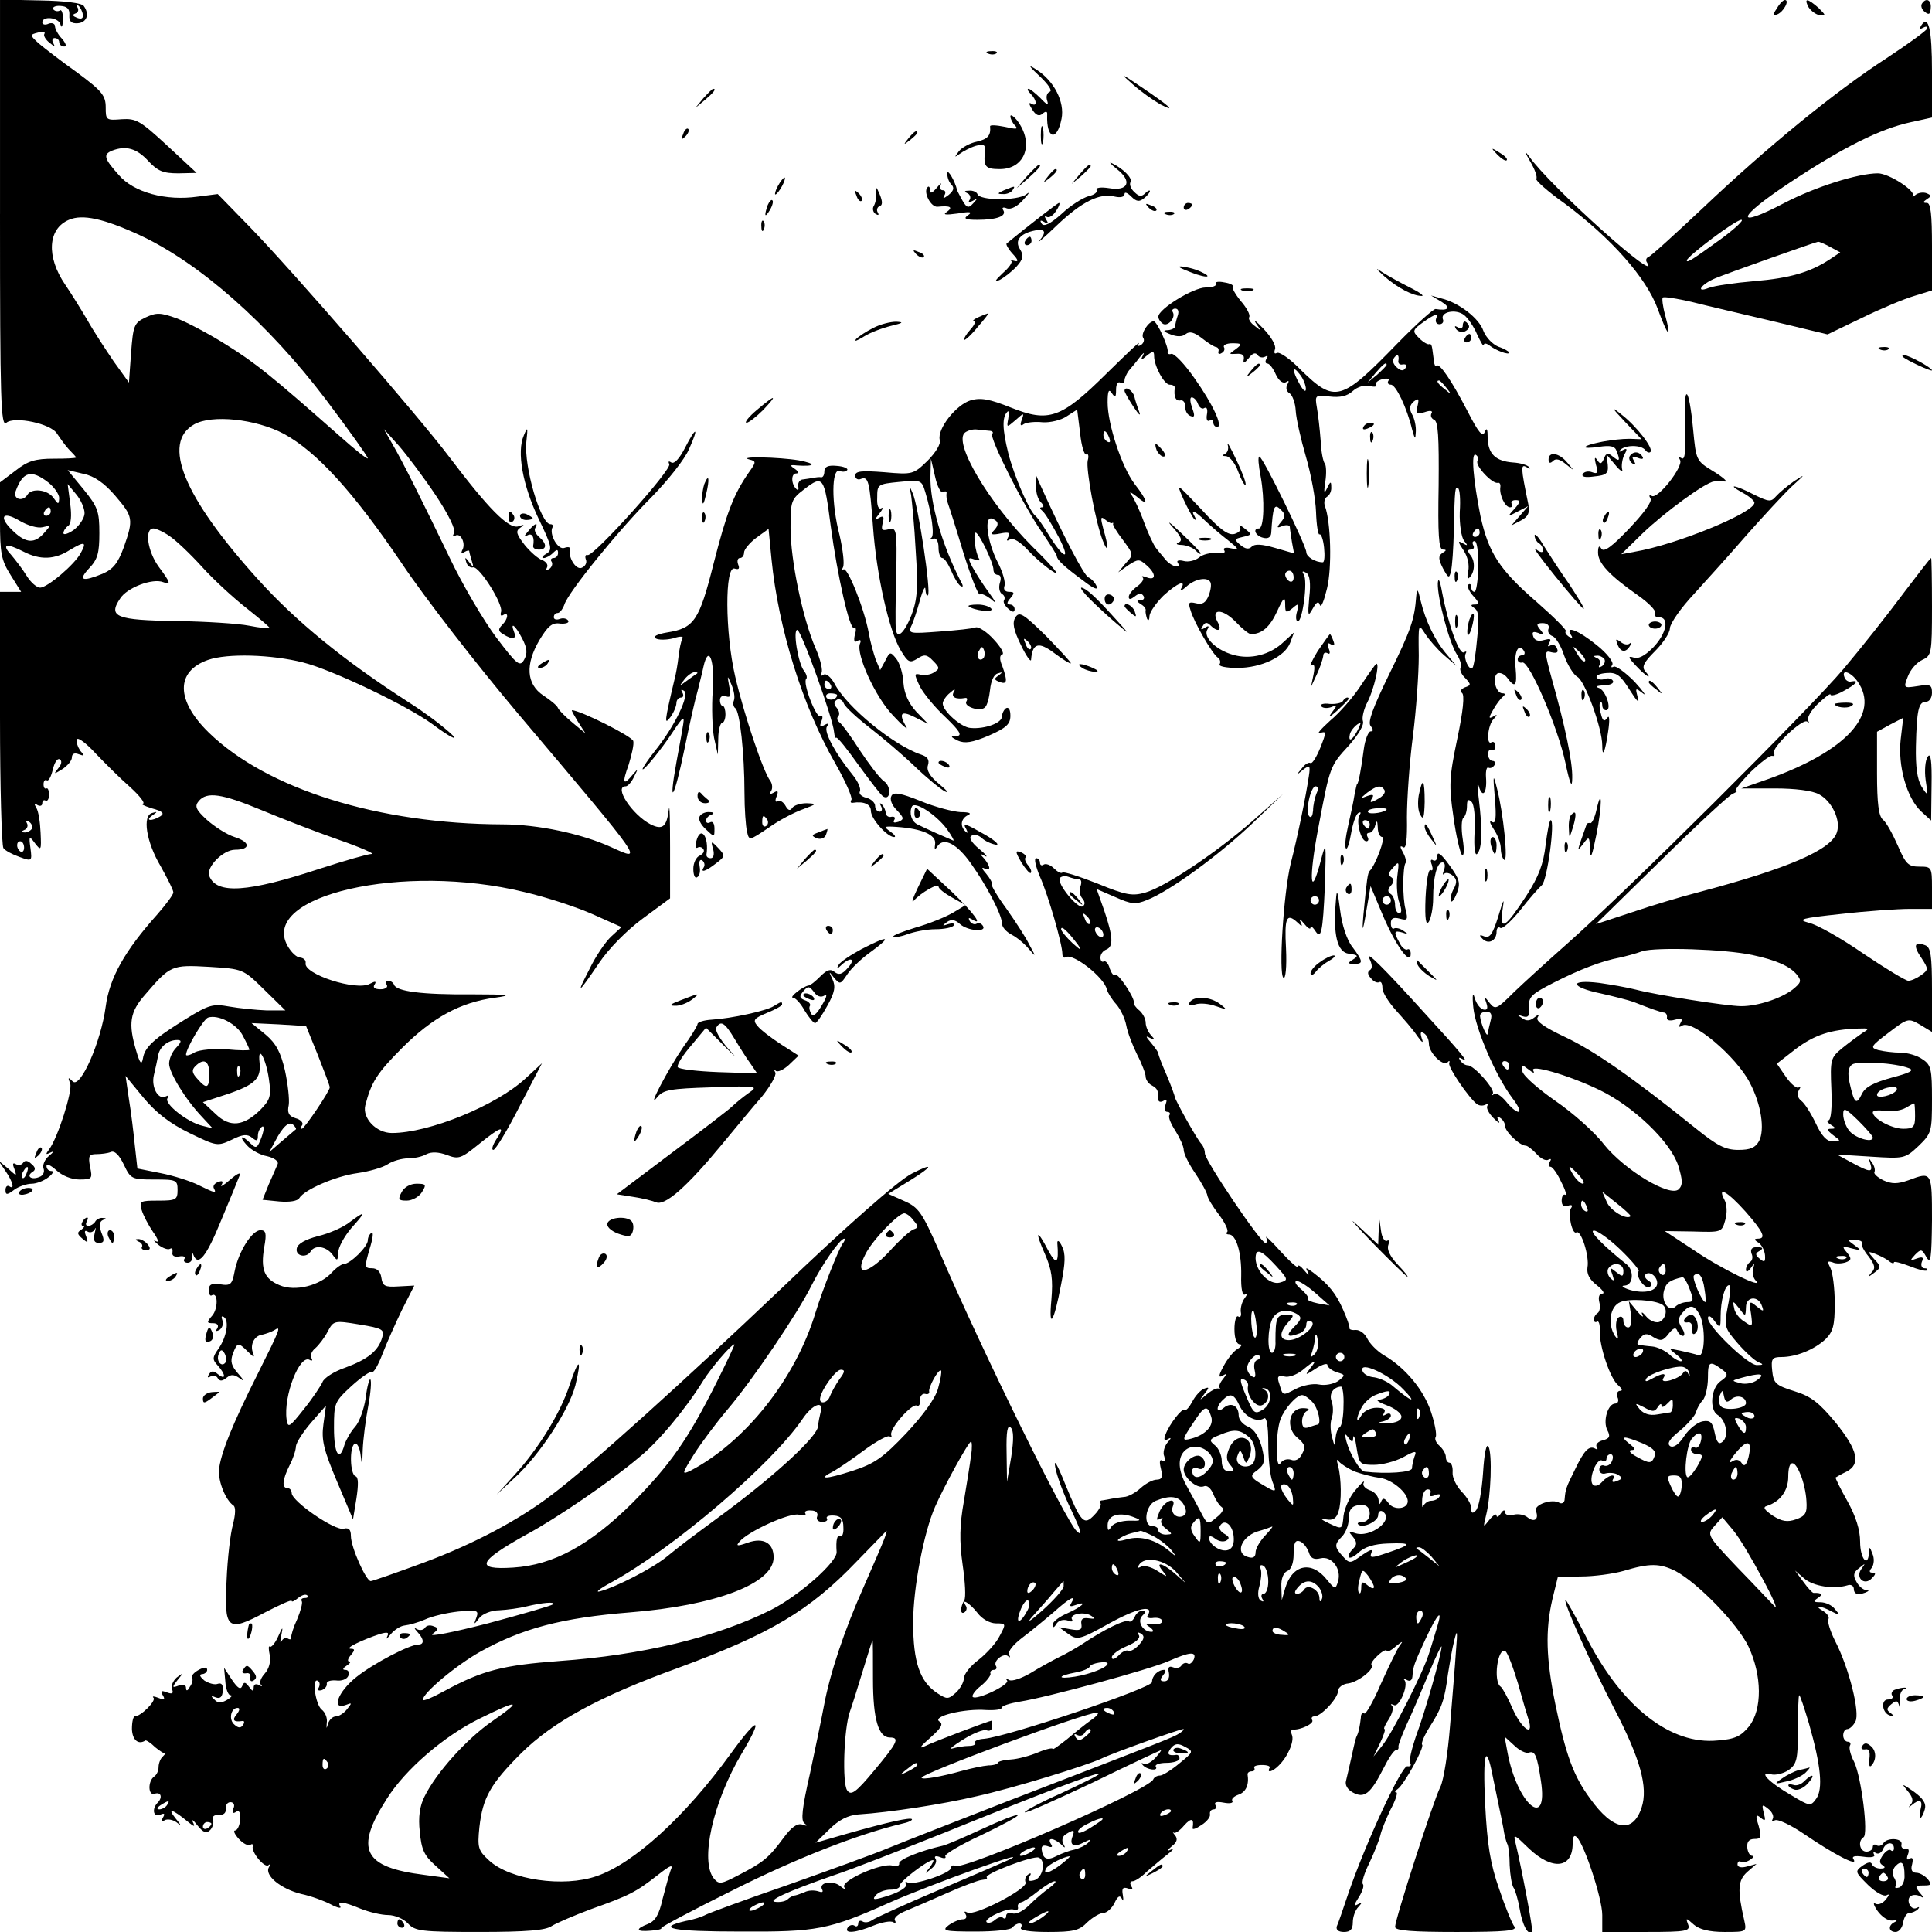 <?xml version="1.0" standalone="no"?>
<!DOCTYPE svg PUBLIC "-//W3C//DTD SVG 20010904//EN"
 "http://www.w3.org/TR/2001/REC-SVG-20010904/DTD/svg10.dtd">
<svg version="1.0" xmlns="http://www.w3.org/2000/svg"
 width="457pt" height="457pt" viewBox="0 0 457 457"
 preserveAspectRatio="xMidYMid meet">

<g transform="translate(0,457) scale(0.1,-0.1)"
fill="#000000" stroke="none">
<path d="M0 4064 c0 -443 2 -505 15 -494 19 16 106 -2 120 -26 6 -9 18 -26 27
-36 10 -10 18 -19 18 -20 0 -2 -24 -3 -53 -3 -43 0 -61 -5 -90 -28 l-37 -28 0
-90 c0 -78 3 -94 25 -129 l25 -40 -25 0 -25 0 0 -297 c0 -164 4 -303 8 -309 4
-6 21 -15 38 -21 30 -11 30 -10 26 21 -4 29 -3 30 11 11 14 -18 15 -17 13 25
-1 25 -5 51 -10 59 -6 10 -5 12 2 7 7 -4 12 -2 12 4 0 6 4 9 8 6 4 -2 8 4 8
14 0 10 -3 17 -6 15 -4 -2 -7 2 -7 10 0 8 4 12 8 9 4 -2 10 9 14 26 4 17 11
27 16 24 6 -3 5 -12 -3 -21 -12 -15 -11 -15 10 -2 12 8 22 20 22 27 0 9 6 12
16 8 14 -5 15 -4 4 8 -6 9 -10 20 -8 27 2 6 22 -9 44 -33 22 -23 59 -60 82
-80 23 -21 36 -38 30 -39 -7 0 2 -5 21 -11 26 -7 31 -12 20 -19 -20 -12 -37
-11 -19 2 13 9 13 10 0 6 -24 -6 -14 -69 20 -126 16 -29 30 -56 30 -62 0 -5
-17 -28 -38 -52 -77 -86 -113 -150 -122 -218 -11 -83 -60 -195 -78 -177 -11
11 -12 10 -6 -5 6 -17 -29 -128 -50 -156 -9 -12 -8 -13 4 -7 8 4 7 1 -4 -8
-10 -8 -16 -22 -13 -30 3 -8 -1 -17 -10 -20 -19 -8 -32 2 -16 12 8 5 7 11 -3
19 -8 8 -15 9 -19 3 -4 -6 -11 -7 -17 -4 -8 5 -9 1 -4 -11 6 -18 6 -18 -15 1
l-23 19 17 -25 c18 -26 22 -45 9 -36 -5 3 -9 -1 -9 -9 0 -12 4 -12 21 1 11 8
30 14 41 14 11 0 29 7 39 15 11 8 14 15 8 15 -7 0 -12 5 -12 12 0 6 10 2 23
-10 14 -13 36 -22 55 -22 30 0 31 2 25 30 -5 26 -2 30 15 30 11 0 27 2 34 5 9
4 20 -7 31 -30 16 -34 19 -35 72 -35 52 0 55 -1 55 -25 0 -23 -4 -25 -46 -25
-42 0 -45 -1 -39 -22 4 -13 16 -36 27 -52 12 -17 15 -26 7 -22 -8 4 -5 1 5 -8
10 -8 23 -13 28 -10 5 3 7 0 6 -8 -2 -8 4 -12 16 -10 10 2 16 -1 12 -6 -3 -5
1 -9 8 -9 7 0 12 7 11 16 -1 9 0 10 2 4 11 -31 31 -6 66 80 21 50 41 99 44
107 3 8 -6 4 -22 -10 -16 -14 -25 -19 -21 -13 5 9 2 11 -8 7 -9 -3 -13 -10
-10 -15 7 -13 2 -11 -37 8 -18 9 -58 22 -89 28 l-55 11 -6 54 c-3 30 -9 80
-14 110 l-8 55 42 -51 c30 -36 62 -61 109 -84 64 -31 66 -32 100 -16 26 13 37
14 48 5 11 -9 14 -8 14 4 0 9 4 18 10 22 5 3 5 -7 -1 -24 -10 -27 -13 -29 -26
-16 -22 22 -29 18 -9 -4 10 -11 31 -23 48 -26 17 -4 27 -12 25 -18 -3 -7 -12
-28 -21 -48 l-15 -37 40 -4 c24 -2 43 1 47 8 12 20 86 52 137 59 28 4 60 13
72 21 12 8 34 14 48 14 15 0 34 4 44 10 12 6 29 5 48 -2 28 -11 34 -8 75 25
53 43 65 47 42 12 -9 -14 -12 -25 -7 -25 5 0 33 46 62 103 l53 102 -39 -36
c-69 -64 -228 -129 -316 -129 -37 0 -70 35 -63 65 14 55 28 77 88 137 71 71
137 107 218 118 45 6 35 8 -55 8 -117 -1 -178 7 -183 23 -2 5 -8 9 -13 9 -6 0
-7 -4 -4 -10 3 -5 -3 -10 -15 -10 -13 0 -19 4 -14 11 5 8 2 9 -11 2 -32 -18
-158 23 -152 49 1 7 -5 12 -13 13 -8 0 -21 12 -30 28 -66 119 274 197 560 127
52 -12 125 -36 163 -53 l67 -30 -24 -22 c-14 -13 -37 -47 -51 -76 -33 -64 -29
-62 22 13 22 33 65 77 103 105 l65 48 0 120 c0 66 -1 107 -3 90 -5 -41 -15
-49 -43 -35 -44 23 -88 90 -59 90 5 0 14 10 20 23 10 20 10 20 -3 5 -23 -28
-26 -21 -10 23 7 23 13 48 11 56 -2 11 -126 73 -145 73 -2 0 5 -12 14 -27 l18
-28 -30 25 c-17 14 -33 30 -35 35 -2 6 -18 19 -35 30 -40 27 -43 73 -9 131 20
33 30 42 49 39 14 -1 22 2 19 7 -3 5 -12 7 -20 4 -8 -3 -14 -1 -14 4 0 6 4 10
9 10 5 0 12 9 16 20 9 29 127 175 207 255 38 39 78 89 88 113 24 53 17 55 -10
2 -13 -25 -25 -38 -32 -34 -6 4 -8 3 -5 -4 8 -11 -178 -218 -193 -215 -5 2 -7
-3 -4 -11 3 -7 -2 -16 -10 -19 -14 -6 -33 26 -28 45 1 4 -5 5 -13 2 -15 -6
-37 33 -28 49 2 4 0 7 -5 7 -23 0 -63 136 -57 195 4 35 3 37 -6 15 -17 -39 -3
-117 35 -197 32 -66 33 -74 18 -83 -9 -5 -12 -10 -6 -10 5 0 15 5 22 12 9 9
12 9 12 0 0 -7 -5 -12 -11 -12 -5 0 -8 -4 -4 -9 3 -5 0 -13 -6 -17 -7 -4 -9
-3 -5 4 3 6 -2 13 -11 17 -10 3 -29 20 -42 36 -20 26 -22 33 -10 41 11 7 9 8
-5 3 -23 -7 -71 42 -164 165 -70 93 -369 438 -471 543 l-76 78 -47 -6 c-76
-11 -152 10 -187 51 -35 39 -38 49 -15 58 32 12 57 5 84 -24 23 -25 36 -30 72
-30 l43 1 -70 65 c-64 59 -73 64 -107 62 -37 -3 -38 -2 -38 28 0 28 -9 39 -67
82 -38 27 -78 58 -91 69 -22 20 -22 21 -2 26 11 3 18 2 15 -3 -3 -4 3 -14 12
-21 12 -10 14 -10 9 -1 -4 6 -2 12 3 12 6 0 11 -4 11 -10 0 -5 5 -10 12 -10 6
0 4 7 -5 18 -10 10 -17 24 -17 30 0 6 -7 9 -15 6 -8 -4 -15 -2 -15 3 0 16 39
12 43 -5 3 -10 5 -4 6 11 0 16 -3 26 -8 22 -5 -3 -12 -1 -15 3 -3 5 5 9 17 8
16 -1 22 -7 21 -22 -1 -15 5 -20 20 -19 22 2 28 22 14 41 -5 7 -46 12 -103 13
l-95 2 0 -507z m196 471 c1 -9 -4 -11 -14 -7 -10 4 -12 7 -4 10 7 2 9 9 5 15
-3 7 -2 8 2 4 5 -4 10 -14 11 -22z m134 -521 c142 -66 304 -209 440 -388 55
-73 100 -136 100 -140 0 -4 -30 20 -67 53 -161 142 -198 172 -267 215 -41 26
-94 54 -118 63 -39 14 -48 14 -74 2 -27 -13 -29 -19 -34 -84 l-5 -70 -36 50
c-19 28 -48 72 -63 99 -16 27 -39 64 -52 83 -45 66 -41 132 9 153 32 14 82 3
167 -36z m341 -470 c78 -42 166 -139 279 -306 54 -81 179 -242 277 -358 301
-356 296 -349 219 -314 -70 32 -174 54 -257 54 -293 1 -557 83 -695 217 -78
76 -79 145 -2 172 46 16 150 13 225 -6 68 -17 246 -102 306 -146 41 -31 68
-44 41 -20 -25 22 -60 48 -96 71 -154 99 -268 192 -359 293 -175 194 -227 321
-150 365 42 24 146 13 212 -22z m360 -146 c30 -45 48 -82 43 -89 -4 -7 -3 -9
3 -6 13 8 26 -20 16 -35 -3 -7 -1 -8 5 -4 7 4 12 5 12 2 0 -2 3 -13 6 -23 5
-15 4 -16 -6 -3 -10 13 -11 13 -7 0 2 -8 10 -14 16 -12 15 3 73 -89 66 -106
-2 -7 0 -10 5 -7 14 9 12 -9 -2 -23 -10 -10 -10 -15 2 -22 22 -14 33 -12 26 5
-10 26 3 16 19 -15 12 -23 13 -35 5 -50 -10 -18 -16 -14 -66 52 -30 40 -80
125 -110 188 -69 143 -110 225 -136 270 l-20 35 36 -40 c19 -22 59 -75 87
-117z m-759 0 c43 -50 44 -56 21 -122 -14 -38 -25 -52 -50 -63 -49 -20 -59
-16 -32 13 20 21 24 36 24 83 0 52 -4 62 -37 103 l-38 46 38 -9 c25 -5 49 -22
74 -51z m-158 31 c14 -11 26 -28 26 -37 -1 -16 -2 -16 -14 1 -14 19 -51 23
-61 7 -11 -18 -35 -11 -28 8 17 47 37 52 77 21z m86 -73 c0 -11 -12 -29 -25
-39 -14 -10 -25 -13 -25 -8 0 5 5 13 11 17 7 4 9 23 5 53 l-6 46 20 -24 c11
-13 20 -33 20 -45z m-80 4 c0 -5 -5 -10 -11 -10 -5 0 -7 5 -4 10 3 6 8 10 11
10 2 0 4 -4 4 -10z m-19 -37 c20 5 20 5 3 -14 -22 -25 -42 -24 -71 3 -37 34
-29 51 12 27 20 -12 44 -19 56 -16z m300 -21 c14 -9 49 -42 77 -73 28 -31 76
-75 107 -99 30 -24 54 -44 53 -46 -2 -1 -24 1 -49 6 -25 5 -102 10 -172 11
-142 2 -162 10 -133 53 16 26 77 49 102 39 19 -7 18 -2 -11 37 -26 36 -34 90
-12 90 6 0 24 -8 38 -18z m-210 -40 c-14 -27 -79 -82 -96 -82 -8 0 -22 12 -32
28 -9 15 -26 37 -37 50 -23 25 -11 28 30 7 39 -20 73 -19 109 4 35 21 41 20
26 -7z m427 -608 c48 -20 130 -52 182 -70 52 -18 88 -34 79 -34 -9 0 -64 -16
-123 -35 -170 -56 -244 -61 -261 -17 -8 21 33 62 61 62 37 0 37 18 -1 30 -19
6 -48 25 -66 41 -26 24 -29 32 -19 44 19 23 54 18 148 -21z m-543 -45 c-4 -5
-12 -9 -18 -8 -9 0 -8 2 1 6 6 2 9 10 6 15 -4 7 -2 8 5 4 6 -4 9 -12 6 -17z
m-18 -44 c0 -8 -4 -12 -9 -9 -10 7 -10 24 0 24 5 0 9 -7 9 -15z m568 -336 l50
-49 -45 0 c-25 1 -64 5 -87 9 -39 7 -48 5 -103 -29 -76 -47 -98 -67 -102 -94
-3 -16 -7 -12 -16 19 -19 64 -15 91 21 132 60 70 63 71 152 66 80 -5 80 -5
130 -54z m-50 -110 c8 -15 15 -30 15 -32 0 -2 -24 -2 -54 1 -30 2 -63 -1 -75
-7 -11 -7 -21 -9 -21 -6 0 15 41 84 52 88 24 8 69 -15 83 -44z m177 -45 c15
-38 28 -72 28 -76 0 -9 -60 -98 -66 -98 -3 0 -3 4 1 9 3 5 -4 13 -16 16 -16 5
-20 13 -16 31 2 13 -2 50 -9 82 -10 43 -21 64 -46 85 l-33 27 64 -3 65 -4 28
-69z m-335 18 c-10 -10 -17 -27 -17 -38 0 -21 38 -84 78 -126 l25 -27 -24 6
c-35 8 -91 52 -83 65 4 6 3 8 -3 5 -18 -11 -36 21 -29 50 4 16 8 36 10 46 3
20 23 37 45 37 11 0 11 -4 -2 -18z m219 -74 c6 -41 3 -49 -19 -72 -40 -40 -73
-44 -107 -11 l-30 28 58 19 c65 22 80 37 76 74 -5 46 15 11 22 -38z m-141 12
c0 -35 -6 -37 -28 -12 -13 14 -14 21 -5 30 20 20 33 13 33 -18z m72 -2 c-3 -8
-6 -5 -6 6 -1 11 2 17 5 13 3 -3 4 -12 1 -19z m132 -130 c-2 -2 -17 -14 -33
-28 l-29 -25 13 24 c19 37 34 50 44 40 5 -5 8 -10 5 -11z m-636 -103 c-3 -9
-8 -14 -10 -11 -3 3 -2 9 2 15 9 16 15 13 8 -4z"/>
<path d="M4203 4550 c-11 -16 -10 -18 1 -14 15 6 30 34 18 34 -4 0 -13 -9 -19
-20z"/>
<path d="M4278 4553 c6 -9 18 -18 27 -19 15 -2 14 0 -3 17 -26 23 -36 25 -24
2z"/>
<path d="M4546 4561 c-3 -5 0 -14 7 -19 10 -8 13 -6 14 9 2 19 -11 26 -21 10z"/>
<path d="M4544 4509 c-4 -8 -3 -9 4 -5 7 4 12 4 11 -1 0 -4 -44 -36 -97 -71
-119 -77 -279 -207 -435 -355 -66 -62 -123 -114 -128 -115 -5 -2 -7 -8 -3 -13
34 -56 -230 181 -279 251 -12 16 -11 12 2 -11 12 -20 18 -38 15 -42 -3 -3 27
-30 68 -59 110 -82 192 -175 219 -248 24 -66 34 -76 18 -16 -6 21 -8 40 -6 42
2 3 33 -2 68 -10 35 -9 122 -29 193 -46 l129 -31 81 39 c45 22 100 45 124 52
l42 13 0 104 c0 76 -3 103 -12 103 -10 0 -10 2 0 9 11 7 11 9 -1 14 -8 3 -20
1 -26 -4 -6 -5 -9 -6 -6 -3 8 12 -57 54 -83 54 -47 0 -148 -32 -221 -70 -120
-63 -114 -36 11 47 127 84 214 128 288 144 l50 11 0 108 c0 101 -8 137 -26
109z m-470 -502 c-69 -50 -84 -60 -84 -53 0 9 115 96 129 96 7 0 -13 -19 -45
-43z m255 -21 l24 -13 -24 -16 c-47 -31 -95 -45 -179 -52 -47 -4 -95 -11 -108
-16 -33 -13 -18 9 16 23 26 11 232 84 242 86 3 1 16 -5 29 -12z"/>
<path d="M2338 4443 c7 -3 16 -2 19 1 4 3 -2 6 -13 5 -11 0 -14 -3 -6 -6z"/>
<path d="M2460 4389 c20 -19 30 -34 23 -36 -7 -3 -9 -12 -6 -21 4 -12 0 -11
-16 6 -12 12 -25 22 -28 22 -4 0 -2 -5 5 -12 15 -15 16 -32 1 -23 -6 4 -5 -2
2 -13 9 -15 17 -18 25 -11 8 7 12 6 11 -3 -2 -57 23 -64 34 -9 8 40 -18 90
-59 116 -21 14 -20 10 8 -16z"/>
<path d="M2680 4370 c19 -17 49 -38 65 -47 39 -20 23 -5 -45 41 -50 34 -52 34
-20 6z"/>
<path d="M1664 4338 l-19 -23 23 19 c21 18 27 26 19 26 -2 0 -12 -10 -23 -22z"/>
<path d="M2390 4295 c0 -6 5 -16 11 -22 9 -9 2 -9 -24 -3 -20 4 -36 5 -35 1 2
-21 -5 -30 -31 -36 -16 -3 -36 -14 -43 -23 -11 -15 -11 -15 2 -6 8 6 25 15 38
19 19 5 23 3 22 -12 -4 -37 0 -43 35 -43 60 0 82 61 41 115 -9 11 -16 15 -16
10z"/>
<path d="M2462 4250 c0 -19 2 -27 5 -17 2 9 2 25 0 35 -3 9 -5 1 -5 -18z"/>
<path d="M1616 4253 c-6 -14 -5 -15 5 -6 7 7 10 15 7 18 -3 3 -9 -2 -12 -12z"/>
<path d="M2149 4243 c-13 -16 -12 -17 4 -4 9 7 17 15 17 17 0 8 -8 3 -21 -13z"/>
<path d="M3542 4204 c10 -10 20 -16 22 -13 3 3 -5 11 -17 18 -21 13 -21 12 -5
-5z"/>
<path d="M2642 4170 c37 -29 27 -53 -19 -45 -19 3 -32 1 -29 -4 3 -5 -5 -12
-19 -15 -14 -4 -43 -22 -64 -42 -27 -24 -42 -31 -47 -23 -5 8 -3 9 6 4 9 -6
11 -4 5 5 -5 8 -4 11 1 7 6 -3 15 3 22 14 7 10 10 19 7 19 -3 0 -69 -51 -124
-96 -2 -2 4 -13 14 -24 14 -15 15 -20 4 -17 -8 2 -11 2 -7 0 4 -3 -5 -16 -20
-29 -19 -18 -21 -22 -7 -16 11 6 29 20 40 32 15 17 17 25 8 40 -14 21 0 38 36
45 24 4 27 -4 9 -25 -7 -8 12 8 42 37 60 57 102 77 137 68 13 -3 23 -1 23 6 0
6 7 3 16 -6 12 -12 19 -13 30 -4 8 6 14 14 14 17 0 3 -5 1 -11 -5 -9 -9 -15
-8 -26 3 -8 7 -12 18 -9 23 6 9 -17 32 -44 45 -8 4 -3 -2 12 -14z"/>
<path d="M2429 4153 l-24 -28 28 24 c25 23 32 31 24 31 -2 0 -14 -12 -28 -27z"/>
<path d="M2554 4158 l-19 -23 23 19 c12 11 22 21 22 23 0 8 -8 2 -26 -19z"/>
<path d="M2241 4160 c-1 -9 4 -21 9 -26 8 -8 6 -15 -6 -25 -12 -9 -15 -10 -10
-1 4 7 2 12 -4 12 -6 0 -8 6 -5 13 4 6 -1 3 -9 -7 -11 -13 -16 -15 -16 -6 0 7
-3 11 -6 7 -11 -11 8 -48 24 -46 30 3 37 -1 22 -12 -11 -7 -4 -8 25 -4 30 5
36 4 25 -4 -12 -8 -7 -11 22 -11 46 0 70 9 61 23 -4 6 0 8 9 4 10 -3 25 5 39
21 14 15 16 20 6 12 -20 -15 -110 -15 -115 1 -2 5 -11 9 -20 8 -11 0 -12 -2
-4 -6 6 -2 9 -10 6 -15 -5 -7 -2 -8 7 -3 12 7 12 6 1 -6 -11 -12 -15 -11 -25
6 -6 11 -12 22 -13 25 -5 22 -23 52 -23 40z"/>
<path d="M2479 4153 c-13 -16 -12 -17 4 -4 16 13 21 21 13 21 -2 0 -10 -8 -17
-17z"/>
<path d="M1840 4130 c-6 -11 -8 -20 -6 -20 3 0 10 9 16 20 6 11 8 20 6 20 -3
0 -10 -9 -16 -20z"/>
<path d="M2072 4115 c2 -11 -1 -25 -5 -32 -4 -6 -2 -15 4 -19 7 -4 9 -3 5 4
-3 5 -1 12 4 14 8 2 8 11 1 28 -8 19 -10 20 -9 5z"/>
<path d="M2375 4120 c-16 -7 -17 -9 -3 -9 9 -1 20 4 23 9 7 11 7 11 -20 0z"/>
<path d="M2026 4107 c3 -10 9 -15 12 -12 3 3 0 11 -7 18 -10 9 -11 8 -5 -6z"/>
<path d="M1816 4085 c-9 -26 -7 -32 5 -12 6 10 9 21 6 23 -2 3 -7 -2 -11 -11z"/>
<path d="M2717 4079 c7 -7 15 -10 18 -7 3 3 -2 9 -12 12 -14 6 -15 5 -6 -5z"/>
<path d="M2800 4079 c0 -5 5 -7 10 -4 6 3 10 8 10 11 0 2 -4 4 -10 4 -5 0 -10
-5 -10 -11z"/>
<path d="M2758 4063 c7 -3 16 -2 19 1 4 3 -2 6 -13 5 -11 0 -14 -3 -6 -6z"/>
<path d="M1801 4034 c0 -11 3 -14 6 -6 3 7 2 16 -1 19 -3 4 -6 -2 -5 -13z"/>
<path d="M2425 4000 c-3 -5 -1 -10 4 -10 6 0 11 5 11 10 0 6 -2 10 -4 10 -3 0
-8 -4 -11 -10z"/>
<path d="M2167 3969 c7 -7 15 -10 18 -7 3 3 -2 9 -12 12 -14 6 -15 5 -6 -5z"/>
<path d="M2790 3938 c3 -3 21 -10 40 -17 19 -6 30 -7 25 -2 -6 5 -23 13 -40
17 -16 4 -28 5 -25 2z"/>
<path d="M3275 3916 c31 -27 67 -46 88 -46 7 0 -6 9 -28 20 -22 11 -51 27 -65
36 -18 12 -17 10 5 -10z"/>
<path d="M2876 3899 c3 -5 -8 -9 -24 -9 -29 0 -112 -51 -112 -69 0 -6 5 -13
11 -17 12 -7 31 15 23 28 -3 4 0 8 6 8 7 0 9 -7 6 -16 -3 -9 -6 -20 -6 -25 0
-5 -8 -9 -17 -10 -13 0 -12 -3 6 -10 15 -6 28 -6 36 1 9 7 20 4 38 -10 15 -12
30 -21 34 -21 4 -1 7 -5 5 -11 -1 -5 2 -7 8 -3 6 3 8 10 5 14 -2 5 7 9 20 9
23 0 24 -2 8 -14 -17 -12 -17 -12 2 -11 13 1 19 -3 17 -13 -2 -11 1 -10 12 3
9 12 16 14 21 7 3 -5 11 -7 17 -4 7 4 8 2 4 -4 -4 -7 -3 -12 2 -12 5 0 14 -12
20 -26 7 -15 17 -22 24 -18 7 5 8 3 3 -6 -4 -7 -2 -16 5 -20 7 -4 14 -23 15
-42 1 -18 12 -67 24 -108 12 -41 23 -100 24 -131 1 -31 5 -55 8 -53 4 2 9 -12
11 -31 2 -19 1 -35 -3 -35 -18 0 -39 13 -39 24 0 15 -103 226 -111 226 -4 0
-2 -21 3 -47 10 -55 8 -123 -4 -123 -16 0 -8 -18 10 -22 11 -3 18 1 19 11 4
63 7 71 22 56 12 -11 12 -17 1 -30 -11 -13 -10 -15 4 -9 9 3 16 2 17 -2 0 -5
3 -21 5 -36 l5 -27 -45 13 c-31 9 -48 10 -55 3 -7 -7 -15 -6 -27 4 -15 13 -15
14 6 19 22 5 22 6 4 20 -10 8 -15 10 -11 4 4 -7 -2 -14 -13 -17 -15 -4 -35 11
-79 59 -59 62 -59 63 -42 24 10 -22 22 -44 26 -48 5 -4 5 -1 1 6 -11 19 1 14
26 -11 13 -12 37 -33 53 -45 26 -21 27 -23 7 -19 -13 3 -20 1 -16 -5 4 -6 -4
-8 -18 -6 -14 1 -33 -3 -42 -11 -9 -7 -25 -11 -36 -8 -11 3 -18 1 -14 -4 9
-15 -14 -10 -28 6 -7 9 -18 21 -23 28 -6 7 -19 35 -29 62 -10 28 -24 57 -30
65 -6 8 -1 6 12 -4 30 -26 28 -12 -4 29 -31 41 -64 142 -64 193 0 28 3 33 10
22 8 -12 10 -10 10 8 0 13 4 20 10 17 6 -3 10 -1 10 5 0 6 5 16 10 23 6 7 18
21 26 32 9 11 12 13 8 5 -7 -13 -5 -13 9 -1 14 11 17 11 17 -1 0 -24 24 -68
37 -68 7 0 12 -3 12 -7 -3 -21 2 -33 14 -30 6 1 11 -6 11 -15 -1 -9 4 -19 12
-22 10 -4 11 0 4 19 -5 14 -6 25 -1 25 5 0 12 -7 15 -16 3 -8 10 -13 15 -9 6
3 8 -4 6 -15 -2 -11 0 -18 6 -15 5 4 9 1 9 -4 0 -6 4 -11 9 -11 15 0 -10 54
-54 116 -23 33 -47 58 -54 57 -6 -2 -10 0 -9 5 3 10 -25 72 -33 72 -12 0 -31
-29 -25 -39 4 -5 1 -13 -5 -17 -7 -4 -9 -3 -5 4 3 6 -31 -27 -77 -72 -107
-106 -136 -116 -226 -80 -50 20 -71 24 -95 17 -34 -10 -80 -68 -73 -94 3 -9
-10 -30 -29 -49 -33 -32 -35 -33 -102 -27 -53 4 -69 3 -69 -8 0 -7 6 -11 13
-8 18 7 21 -4 29 -112 8 -114 38 -248 66 -294 17 -28 21 -30 39 -19 16 11 23
10 37 -5 16 -16 16 -19 3 -27 -8 -6 -23 -8 -32 -6 -16 4 -16 2 -2 -28 9 -17
36 -50 61 -73 33 -32 40 -43 26 -44 -16 0 -15 -2 3 -11 16 -7 33 -5 73 12 41
18 51 27 51 47 0 14 -4 21 -10 18 -5 -3 -10 -13 -10 -20 0 -15 -40 -30 -74
-27 -22 1 -66 40 -66 58 0 6 8 18 17 25 11 10 14 10 9 2 -7 -12 5 -18 27 -14
5 1 6 -3 3 -8 -8 -12 33 -26 44 -14 5 4 10 23 12 42 2 20 9 36 18 38 12 4 12
3 2 -5 -11 -7 -11 -10 2 -15 18 -7 20 1 7 37 -7 16 -7 26 0 28 5 2 -4 18 -20
35 -16 18 -36 31 -43 29 -7 -3 -46 -7 -87 -10 -67 -5 -73 -5 -66 12 5 9 14 37
21 62 7 25 13 36 13 26 1 -11 3 -17 6 -14 8 7 -23 213 -36 241 -9 21 -9 21 -4
-3 2 -14 8 -73 11 -132 6 -89 4 -116 -10 -153 -17 -43 -35 -59 -37 -32 -1 6
-1 63 1 126 2 109 1 114 -18 109 -16 -4 -18 -2 -14 15 4 15 2 18 -9 12 -11 -7
-11 -5 1 10 8 10 10 16 5 13 -7 -4 -11 6 -10 25 0 31 1 32 52 37 52 5 53 5 62
-25 15 -50 22 -103 14 -107 -4 -3 -2 -3 5 -2 7 2 12 -7 12 -21 0 -14 4 -25 9
-25 5 0 14 -14 21 -30 7 -17 17 -33 22 -36 7 -4 7 0 0 12 -44 86 -73 186 -71
249 l1 40 10 -43 c5 -23 14 -40 19 -36 5 3 9 2 8 -3 -1 -4 0 -15 3 -23 3 -8
20 -61 37 -118 18 -57 35 -101 39 -98 3 3 14 -2 26 -11 14 -13 13 -9 -6 17
-14 19 -31 46 -38 59 -11 21 -10 23 4 18 10 -4 15 -3 12 1 -9 15 -15 62 -8 62
8 -1 42 -71 42 -88 0 -7 5 -12 11 -12 6 0 8 -8 4 -19 -3 -11 -1 -22 5 -26 6
-3 8 -10 5 -15 -3 -4 2 -13 10 -20 10 -9 15 -9 15 -1 0 6 -5 11 -11 11 -8 0
-8 5 1 15 10 12 10 15 -3 15 -10 0 -14 6 -11 14 3 8 -4 33 -16 56 -25 49 -33
111 -13 103 16 -6 17 -15 2 -30 -7 -7 -3 -9 17 -5 20 4 25 2 19 -8 -5 -9 -4
-11 4 -6 7 5 25 -6 44 -27 18 -19 45 -42 61 -51 16 -10 -7 17 -51 60 -104 104
-190 249 -160 271 7 5 19 8 27 7 8 -1 21 -2 29 -3 8 0 12 -4 8 -7 -8 -8 75
-173 119 -235 18 -27 34 -51 34 -55 0 -8 18 -25 63 -58 23 -18 35 -23 31 -13
-3 8 -12 18 -19 21 -11 4 -61 101 -113 216 l-11 25 0 -25 c-1 -15 4 -31 11
-38 7 -7 8 -12 3 -12 -6 0 -6 -3 0 -8 6 -4 23 -32 39 -62 31 -60 12 -53 -26 9
-12 20 -25 38 -29 41 -14 11 -50 93 -64 148 -14 57 -15 85 -2 98 3 4 4 -3 2
-16 -4 -22 -4 -22 17 -4 20 18 21 18 15 1 -5 -13 -3 -16 5 -10 7 4 27 6 45 4
17 -1 43 5 56 14 l25 16 7 -56 c3 -30 10 -53 15 -50 4 3 6 -4 3 -14 -5 -20 19
-149 36 -191 13 -32 14 -15 1 28 -7 27 -7 32 4 23 7 -6 15 -10 17 -8 2 1 3 0
2 -2 -2 -2 9 -20 23 -38 25 -34 26 -35 7 -55 l-18 -22 24 17 c23 15 26 15 43
0 23 -20 23 -37 1 -29 -10 4 -14 4 -10 0 4 -4 -2 -13 -13 -21 -11 -8 -20 -19
-20 -25 0 -7 5 -6 14 1 10 8 16 9 21 1 3 -5 0 -10 -7 -10 -10 0 -10 -2 0 -9 8
-4 13 -11 12 -15 -1 -4 1 -12 3 -19 3 -7 6 -4 6 6 1 10 16 31 33 48 33 30 55
39 42 17 -4 -7 2 -5 13 5 20 18 49 23 56 10 3 -5 1 -19 -4 -32 -7 -17 -15 -22
-30 -18 -17 4 -19 2 -13 -16 8 -29 52 -104 64 -112 6 -4 8 -11 5 -16 -4 -5 15
-9 42 -9 57 0 113 27 125 60 l9 24 -24 -22 c-32 -31 -79 -43 -120 -31 -40 11
-72 42 -61 60 5 8 3 10 -6 4 -9 -6 -11 -4 -5 4 5 9 10 10 18 2 18 -18 29 -13
17 8 -17 32 12 32 43 0 15 -16 31 -29 36 -29 26 0 45 17 62 54 15 33 19 36 19
17 0 -21 2 -22 17 -10 15 13 16 12 11 -8 -4 -13 -2 -23 2 -23 11 0 24 96 14
111 -5 8 -3 9 6 4 8 -5 11 -24 7 -58 -4 -44 -3 -47 8 -27 9 16 14 19 17 9 3
-8 10 10 17 39 12 49 9 158 -5 195 -3 8 -1 18 5 22 6 3 11 14 10 23 0 14 -2
14 -10 -3 -7 -15 -8 -11 -4 16 3 19 2 38 -1 42 -4 4 -9 28 -10 54 -2 27 -6 62
-9 79 -5 29 -4 30 30 26 25 -3 42 1 55 13 11 10 28 15 40 12 11 -3 18 -2 15 3
-3 4 4 10 15 13 11 3 18 1 14 -4 -3 -5 0 -9 6 -9 12 0 38 -55 50 -105 7 -25 8
-26 9 -7 1 13 -3 32 -9 42 -7 13 -6 21 4 30 12 9 13 7 9 -11 -5 -18 -3 -20 17
-14 14 5 20 3 16 -3 -3 -6 0 -12 6 -15 10 -3 12 -41 11 -155 -2 -115 0 -152
10 -152 9 0 9 -2 -1 -8 -10 -7 -10 -14 1 -36 13 -24 15 -25 19 -8 3 11 6 55 7
98 2 99 3 104 10 99 4 -2 6 -27 4 -56 -1 -30 4 -60 10 -68 10 -12 9 -13 -3 -6
-12 7 -12 4 2 -17 10 -15 14 -35 11 -49 -3 -13 -2 -20 2 -16 14 12 15 40 3 54
-7 9 -7 13 1 13 7 0 9 5 6 10 -3 6 -2 10 3 10 6 0 9 -27 9 -60 -1 -33 -5 -60
-9 -60 -5 0 -8 5 -8 12 0 6 -3 8 -7 5 -3 -4 2 -16 12 -27 14 -15 15 -20 4 -20
-11 0 -11 -2 -1 -9 10 -6 11 -24 6 -72 -3 -35 -8 -66 -11 -69 -7 -8 -22 23
-16 34 3 5 1 6 -4 3 -11 -7 -37 64 -52 143 -5 28 -9 35 -10 20 -1 -35 27 -140
45 -168 8 -12 12 -27 9 -31 -3 -5 2 -17 11 -25 14 -15 14 -17 -1 -22 -9 -4
-12 -9 -7 -13 7 -4 3 -43 -11 -109 -19 -91 -20 -110 -9 -184 6 -45 16 -86 20
-90 5 -5 6 11 2 37 -4 25 -3 48 2 51 4 3 8 15 8 27 0 15 3 18 11 10 6 -6 9
-36 7 -71 -2 -38 1 -57 6 -52 12 12 13 57 4 130 -4 30 -4 44 0 30 9 -30 20
-16 17 22 -1 15 2 25 6 22 4 -2 10 0 14 6 3 5 1 10 -4 10 -6 0 -11 7 -11 16 0
8 4 13 8 10 5 -3 9 1 9 9 0 8 -4 12 -9 9 -13 -8 -9 41 5 55 10 11 9 12 -1 6
-11 -6 -11 -3 0 16 7 13 18 27 23 31 6 5 6 8 -1 8 -16 0 -25 38 -12 47 6 3 16
-1 23 -10 19 -26 24 -20 20 23 -4 38 7 61 20 40 3 -5 1 -10 -4 -10 -6 0 -11
-4 -11 -10 0 -5 5 -9 11 -7 17 3 85 -156 102 -238 11 -52 16 -61 16 -35 1 38
-17 123 -48 233 -18 66 -18 69 -1 64 13 -3 17 0 13 9 -3 8 -10 11 -16 7 -6 -4
-7 -1 -2 7 5 9 2 10 -13 6 -13 -4 -22 -1 -25 8 -4 11 -1 13 11 9 14 -6 15 -4
5 8 -10 12 -8 15 6 15 11 0 17 -6 14 -13 -3 -7 1 -15 10 -18 8 -4 20 -24 27
-46 8 -22 22 -45 31 -50 18 -9 59 -122 59 -162 0 -32 7 -16 14 33 4 27 3 40
-2 32 -7 -10 -11 -8 -15 9 -4 13 -4 25 -2 28 3 2 5 -1 5 -7 0 -7 4 -12 9 -12
15 0 -1 49 -18 53 -9 3 -3 5 12 6 16 0 26 5 22 11 -3 5 -12 7 -19 4 -8 -3 -16
-1 -19 3 -3 5 7 10 23 11 24 2 33 -5 55 -40 17 -27 24 -34 19 -18 -6 23 -6 24
12 10 10 -8 1 5 -20 28 -22 22 -44 38 -49 35 -6 -3 -7 -1 -3 5 3 6 -13 27 -37
46 -43 35 -76 48 -61 24 5 -7 3 -8 -5 -4 -7 5 -10 10 -7 13 2 3 -29 34 -69 69
-89 77 -114 117 -133 203 -17 85 -23 153 -11 145 5 -3 7 -9 4 -14 -7 -11 36
-56 48 -52 4 1 7 -3 6 -10 -3 -18 11 -48 23 -48 5 0 7 4 4 8 -3 5 1 9 9 9 12
0 12 -4 -2 -20 -18 -19 -17 -20 7 -7 l25 13 -20 -23 -20 -23 23 12 c17 9 21
18 17 39 -18 87 -18 95 -4 87 8 -5 10 -4 6 0 -4 5 -21 10 -38 11 -41 3 -59 20
-60 58 0 21 -2 26 -7 14 -5 -13 -15 -1 -41 50 -38 73 -66 114 -73 107 -3 -3
-5 2 -6 10 -1 8 -3 22 -4 30 -1 8 -4 13 -7 11 -3 -2 -14 4 -24 14 -17 17 -17
19 14 41 23 16 31 18 27 8 -4 -9 -1 -16 7 -16 7 0 11 6 8 12 -6 17 30 25 50
10 9 -7 23 -27 31 -46 9 -19 15 -30 16 -25 0 5 6 4 13 -1 15 -12 47 -24 47
-17 0 2 -11 9 -26 14 -14 6 -29 22 -35 37 -10 30 -58 67 -99 77 l-25 7 25 -15
c23 -14 16 -22 -14 -17 -5 1 -46 -36 -91 -82 -133 -137 -147 -141 -228 -62
-25 26 -51 44 -57 40 -5 -3 -7 0 -4 9 3 8 -8 28 -27 48 -17 18 -25 24 -18 13
13 -18 13 -19 -3 -6 -10 7 -16 17 -13 21 3 5 -6 22 -20 38 -13 16 -22 32 -19
34 3 3 -6 8 -20 10 -14 3 -23 1 -20 -3z m432 -181 c-2 -7 3 -12 10 -10 8 1 11
-2 7 -8 -5 -8 -11 -8 -21 1 -7 6 -11 15 -8 20 8 13 14 11 12 -3z m-28 -11 c0
-2 -10 -12 -22 -23 l-23 -19 19 23 c18 21 26 27 26 19z m-191 -57 c0 -9 -6 -4
-14 10 -19 33 -19 49 0 24 8 -10 14 -26 14 -34z m332 3 c13 -16 12 -17 -3 -4
-17 13 -22 21 -14 21 2 0 10 -8 17 -17z m-797 -119 c3 -8 2 -12 -4 -9 -6 3
-10 10 -10 16 0 14 7 11 14 -7z m876 -224 c0 -5 -5 -10 -11 -10 -5 0 -7 5 -4
10 3 6 8 10 11 10 2 0 4 -4 4 -10z m-440 -106 c0 -8 -4 -12 -10 -9 -5 3 -10
10 -10 16 0 5 5 9 10 9 6 0 10 -7 10 -16z m-734 -191 c-10 -10 -19 5 -10 18 6
11 8 11 12 0 2 -7 1 -15 -2 -18z m1423 -7 c-3 -3 -11 5 -18 17 -13 21 -12 21
5 5 10 -10 16 -20 13 -22z m46 5 c3 -5 0 -13 -6 -17 -7 -4 -9 -3 -5 4 3 5 0
13 -6 15 -9 4 -10 6 -1 6 6 1 14 -3 18 -8z"/>
<path d="M2938 3883 c6 -2 18 -2 25 0 6 3 1 5 -13 5 -14 0 -19 -2 -12 -5z"/>
<path d="M2315 3820 c-11 -5 -16 -9 -11 -9 5 -1 1 -10 -9 -21 -10 -11 -16 -22
-14 -24 2 -1 17 12 32 31 16 18 27 33 25 32 -1 0 -12 -4 -23 -9z"/>
<path d="M2065 3794 c-16 -8 -34 -20 -40 -26 -5 -7 2 -4 17 5 15 10 45 21 65
26 29 7 32 9 13 10 -14 0 -38 -6 -55 -15z"/>
<path d="M3460 3799 c0 -5 -5 -7 -12 -3 -7 4 -8 3 -4 -4 4 -6 13 -9 21 -6 8 4
12 10 9 15 -7 12 -14 11 -14 -2z"/>
<path d="M3465 3770 c-3 -5 -1 -10 4 -10 6 0 11 5 11 10 0 6 -2 10 -4 10 -3 0
-8 -4 -11 -10z"/>
<path d="M4448 3743 c7 -3 16 -2 19 1 4 3 -2 6 -13 5 -11 0 -14 -3 -6 -6z"/>
<path d="M4501 3726 c10 -9 69 -36 69 -32 0 6 -55 36 -66 36 -4 0 -5 -2 -3 -4z"/>
<path d="M2959 3693 c-13 -16 -12 -17 4 -4 9 7 17 15 17 17 0 8 -8 3 -21 -13z"/>
<path d="M2660 3645 c0 -2 9 -19 21 -37 12 -18 18 -24 14 -13 -4 11 -10 28
-12 38 -5 15 -23 25 -23 12z"/>
<path d="M3986 3566 c2 -61 0 -85 -8 -80 -7 4 -8 3 -4 -4 9 -15 -53 -94 -67
-85 -6 3 -7 1 -3 -6 5 -7 -16 -35 -50 -71 -41 -43 -60 -57 -66 -48 -5 9 -8 6
-8 -9 0 -25 27 -54 94 -101 26 -18 44 -37 41 -42 -3 -6 1 -10 9 -10 26 0 18
-39 -14 -72 -20 -20 -36 -28 -47 -23 -13 4 -11 -1 6 -19 25 -27 42 -36 22 -13
-8 10 -2 21 24 47 19 19 35 43 35 54 1 12 26 48 57 81 30 33 87 96 125 140 39
44 86 95 106 114 33 30 34 31 6 13 -17 -12 -36 -28 -43 -36 -12 -14 -17 -13
-52 4 -44 23 -68 27 -26 4 15 -8 27 -19 27 -23 0 -24 -187 -100 -283 -116
l-32 -6 50 49 c52 50 149 121 169 123 6 1 18 1 26 0 8 -1 -4 10 -27 24 -41 25
-41 26 -48 99 -10 105 -23 113 -19 12z"/>
<path d="M1790 3600 c-19 -16 -30 -30 -24 -30 5 0 23 14 39 30 36 38 30 38
-15 0z"/>
<path d="M3844 3572 l39 -41 -29 1 c-35 0 -96 -11 -104 -19 -3 -3 12 -3 32 0
27 4 38 2 42 -10 9 -23 7 -26 -9 -13 -12 10 -16 9 -21 -5 -6 -13 -9 -14 -16
-3 -6 9 -7 5 -3 -11 6 -19 4 -23 -9 -18 -8 3 -18 2 -22 -4 -4 -7 6 -9 27 -6
29 3 34 7 32 28 l-3 24 21 -25 c11 -14 19 -18 16 -10 -2 8 0 23 5 34 8 14 7
17 -4 11 -7 -5 -10 -4 -5 1 12 12 50 12 59 -1 4 -5 9 -7 12 -4 8 8 -33 61 -68
88 -26 21 -25 18 8 -17z"/>
<path d="M3225 3560 c-3 -6 1 -7 9 -4 18 7 21 14 7 14 -6 0 -13 -4 -16 -10z"/>
<path d="M3241 3534 c0 -11 3 -14 6 -6 3 7 2 16 -1 19 -3 4 -6 -2 -5 -13z"/>
<path d="M2904 3518 c3 -9 0 -19 -7 -22 -7 -3 -6 -5 3 -5 9 -1 22 -17 29 -37
7 -19 15 -33 17 -31 3 2 -7 29 -21 58 -14 30 -23 46 -21 37z"/>
<path d="M2736 3505 c4 -8 11 -15 16 -15 6 0 5 6 -2 15 -7 8 -14 15 -16 15 -2
0 -1 -7 2 -15z"/>
<path d="M3233 3450 c0 -30 2 -43 4 -27 2 15 2 39 0 55 -2 15 -4 2 -4 -28z"/>
<path d="M3663 3483 c0 -9 4 -10 11 -3 6 6 16 4 30 -8 21 -17 21 -17 3 4 -19
23 -44 27 -44 7z"/>
<path d="M3855 3491 c-3 -5 0 -13 6 -17 8 -5 9 -3 4 6 -6 10 -4 12 9 7 10 -4
15 -3 11 3 -8 13 -22 13 -30 1z"/>
<path d="M1773 3483 c16 -4 16 -6 -2 -31 -36 -52 -52 -94 -83 -215 -34 -135
-46 -153 -110 -163 -24 -4 -35 -10 -27 -14 6 -4 25 -4 41 0 18 6 26 5 22 -1
-3 -5 -7 -24 -9 -42 -2 -18 -6 -41 -9 -52 -25 -105 -25 -111 -10 -91 8 11 14
26 14 33 0 7 5 13 11 13 5 0 7 5 3 12 -4 7 -3 8 4 4 14 -9 -21 -82 -67 -140
-17 -21 -31 -42 -31 -45 0 -8 45 47 71 87 11 17 22 32 24 32 4 0 4 0 -15 -103
-20 -111 -5 -86 19 31 12 59 26 121 31 137 4 17 11 43 14 58 12 54 27 16 22
-56 -3 -40 -1 -90 3 -112 l9 -40 1 38 c0 20 5 37 9 37 4 0 8 9 8 20 0 11 -3
20 -6 20 -4 0 -7 6 -7 14 0 8 6 12 14 9 11 -4 13 1 8 23 -5 28 -5 28 5 5 6
-14 9 -30 6 -38 -3 -7 -1 -15 3 -18 11 -6 22 -108 22 -200 0 -38 3 -80 6 -92
5 -22 5 -22 51 9 25 18 62 37 82 44 32 12 33 13 8 14 -15 0 -30 -5 -34 -11 -5
-8 -10 -6 -16 5 -5 9 -13 14 -19 11 -5 -4 -6 2 -2 11 5 13 3 15 -7 9 -9 -5
-11 -4 -6 4 4 6 3 17 -2 24 -16 20 -62 156 -83 247 -24 103 -25 264 -1 255 10
-3 12 0 8 10 -3 8 -1 15 4 15 6 0 10 6 10 13 0 7 13 23 29 35 l29 21 7 -72
c16 -162 73 -347 151 -483 24 -42 41 -81 38 -86 -3 -4 -2 -8 3 -7 26 4 43 -3
43 -19 0 -19 39 -62 55 -62 5 0 1 6 -9 13 -17 12 -15 13 15 11 60 -4 94 -19
91 -40 -2 -14 -1 -16 6 -5 15 21 46 5 79 -42 37 -52 73 -121 73 -141 0 -9 10
-20 23 -27 12 -6 30 -21 40 -33 18 -21 18 -20 2 9 -8 17 -33 55 -54 85 -22 30
-38 57 -35 59 2 2 -4 13 -13 24 -10 11 -12 17 -5 13 6 -4 12 -3 12 1 0 5 -6
15 -12 22 -11 11 -10 13 2 6 8 -4 2 4 -14 17 -18 15 -25 27 -18 31 6 4 16 2
24 -5 7 -7 22 -14 33 -16 11 -2 0 9 -24 23 -49 28 -55 30 -45 13 4 -8 3 -10
-2 -5 -14 13 -11 31 6 39 9 4 3 7 -18 7 -18 1 -60 12 -94 26 -47 19 -64 22
-69 13 -5 -8 0 -22 12 -34 18 -19 18 -22 4 -28 -10 -3 -13 -2 -10 4 4 6 1 9
-6 8 -7 -2 -13 2 -14 9 0 6 -4 15 -9 20 -5 5 -6 3 -2 -4 4 -7 2 -13 -3 -13 -6
0 -11 6 -11 14 0 7 -9 16 -21 19 -12 3 -18 10 -15 15 3 6 -4 23 -17 39 -40 49
-69 102 -61 114 5 8 3 9 -6 4 -10 -6 -12 -4 -7 9 4 9 3 15 -2 12 -10 -7 -43
79 -34 88 3 3 1 11 -5 19 -14 17 -27 97 -16 97 9 0 85 -211 87 -242 1 -9 3
-15 5 -13 3 2 26 -27 53 -65 27 -37 53 -71 58 -74 18 -11 20 24 2 36 -10 7
-35 40 -57 73 -21 33 -43 63 -49 67 -5 4 -6 10 -2 14 4 4 2 13 -4 20 -7 8 -7
14 1 19 5 3 13 -1 16 -9 3 -8 31 -34 62 -58 31 -24 79 -65 106 -91 28 -27 60
-53 71 -59 11 -5 5 2 -13 17 -23 19 -31 33 -27 45 4 13 -1 20 -16 25 -64 21
-176 112 -205 168 -9 16 -20 25 -26 21 -6 -4 -8 -3 -5 4 4 5 -2 32 -14 59 -30
69 -59 207 -59 284 0 64 1 68 34 93 43 33 46 28 61 -88 16 -119 45 -247 55
-241 5 3 6 -5 2 -17 -3 -14 -1 -19 6 -14 7 4 10 2 6 -7 -9 -25 36 -125 78
-169 22 -24 37 -36 32 -28 -19 33 -13 40 19 24 l32 -16 -28 29 c-18 20 -28 42
-30 68 -1 22 -9 47 -17 57 -14 17 -15 17 -26 -5 l-12 -22 -11 26 c-5 15 -13
43 -16 62 -11 59 -51 158 -60 150 -4 -5 -5 -2 -1 5 4 7 0 41 -8 76 -20 76 -19
159 0 152 7 -3 15 -2 18 2 3 4 -9 9 -25 10 -20 2 -29 -2 -29 -13 0 -8 -3 -14
-7 -14 -5 1 -12 0 -18 -1 -5 -1 -17 -3 -25 -4 -8 0 -13 -8 -12 -16 2 -8 0 -11
-4 -7 -13 12 -13 37 -1 37 7 0 6 5 -3 11 -12 8 -12 10 5 8 44 -3 47 4 5 12
-47 8 -148 10 -117 2z m-124 -506 c-2 -1 -13 -9 -24 -17 -19 -14 -19 -14 -6 3
7 9 18 17 24 17 6 0 8 -1 6 -3z m316 -27 c3 -5 1 -10 -4 -10 -6 0 -11 5 -11
10 0 6 2 10 4 10 3 0 8 -4 11 -10z m15 -24 c0 -11 -19 -15 -25 -6 -3 5 1 10 9
10 9 0 16 -2 16 -4z m259 -316 c13 -18 20 -31 15 -28 -5 2 -22 10 -39 17 -16
7 -37 17 -45 21 -14 7 -20 27 -13 42 7 14 57 -19 82 -52z m-424 21 c3 -5 2
-12 -3 -15 -5 -3 -9 1 -9 9 0 17 3 19 12 6z"/>
<path d="M2163 2645 c0 -8 4 -12 9 -9 5 3 6 10 3 15 -9 13 -12 11 -12 -6z"/>
<path d="M1666 3425 c-3 -9 -6 -26 -5 -38 1 -14 4 -9 9 13 9 37 7 52 -4 25z"/>
<path d="M2102 3350 c0 -14 2 -19 5 -12 2 6 2 18 0 25 -3 6 -5 1 -5 -13z"/>
<path d="M1203 3345 c0 -8 4 -12 9 -9 5 3 6 10 3 15 -9 13 -12 11 -12 -6z"/>
<path d="M1230 3350 c0 -6 7 -10 15 -10 8 0 15 2 15 4 0 2 -7 6 -15 10 -8 3
-15 1 -15 -4z"/>
<path d="M1661 3344 c0 -11 3 -14 6 -6 3 7 2 16 -1 19 -3 4 -6 -2 -5 -13z"/>
<path d="M3795 3349 c-4 -6 -5 -12 -2 -15 2 -3 7 2 10 11 7 17 1 20 -8 4z"/>
<path d="M2773 3324 c21 -23 25 -33 15 -37 -8 -3 -5 -6 8 -6 11 -1 25 -6 32
-13 7 -7 12 -10 12 -7 0 3 -21 25 -47 49 -26 25 -35 31 -20 14z"/>
<path d="M1249 3313 c-10 -11 -10 -14 -1 -9 11 6 17 -5 13 -26 0 -5 6 -8 14
-8 19 0 19 14 0 30 -8 7 -12 16 -9 21 9 16 -3 10 -17 -8z"/>
<path d="M3781 3304 c0 -11 3 -14 6 -6 3 7 2 16 -1 19 -3 4 -6 -2 -5 -13z"/>
<path d="M3630 3303 c0 -6 5 -15 10 -18 6 -3 10 -11 10 -17 0 -6 -7 -5 -17 3
-10 8 11 -21 45 -63 35 -43 65 -78 68 -78 3 0 -13 26 -34 58 -22 31 -49 73
-61 92 -11 19 -21 30 -21 23z"/>
<path d="M2838 3293 c6 -2 18 -2 25 0 6 3 1 5 -13 5 -14 0 -19 -2 -12 -5z"/>
<path d="M4502 3166 c-35 -47 -98 -127 -141 -178 -81 -96 -517 -530 -657 -653
-43 -38 -99 -89 -123 -112 -40 -40 -44 -42 -57 -26 -13 17 -14 17 -8 0 4 -12
2 -17 -7 -15 -8 2 -17 14 -21 28 -4 15 -6 6 -3 -23 5 -51 53 -162 92 -214 14
-18 21 -33 15 -33 -6 0 -19 11 -30 25 -11 13 -23 21 -28 17 -5 -4 -6 -3 -3 1
7 9 -44 67 -59 67 -6 0 -14 5 -18 12 -5 7 -3 8 7 2 15 -9 -8 19 -87 105 -103
114 -145 155 -135 134 7 -14 8 -24 1 -28 -6 -4 -5 -11 3 -19 6 -8 15 -12 20
-9 4 2 7 -4 7 -14 0 -11 15 -34 33 -54 17 -19 40 -45 49 -59 12 -17 16 -19 11
-6 -4 13 -3 17 5 12 7 -4 12 -15 12 -25 0 -21 33 -54 44 -44 4 5 6 4 4 -2 -3
-10 47 -83 66 -97 6 -4 14 -4 20 -1 5 3 7 2 4 -3 -3 -5 4 -18 15 -29 11 -11
16 -14 12 -6 -5 9 -4 12 3 7 7 -4 12 -13 12 -19 0 -14 35 -47 49 -47 4 0 16
-9 26 -20 10 -11 22 -17 28 -13 6 3 7 1 3 -5 -4 -7 -3 -12 2 -12 4 0 16 -16
25 -36 10 -19 14 -33 9 -30 -4 2 -8 -4 -8 -14 0 -11 5 -16 15 -12 9 3 12 1 7
-6 -8 -13 3 -64 13 -57 11 6 31 -57 26 -83 -2 -15 4 -28 22 -42 14 -11 20 -20
13 -20 -7 0 -10 -8 -7 -20 3 -11 1 -23 -4 -26 -5 -3 -9 -10 -9 -15 0 -6 4 -8
8 -5 4 2 7 -8 6 -22 -1 -37 25 -114 44 -129 9 -8 11 -13 4 -13 -6 0 -9 -7 -6
-15 4 -8 1 -15 -5 -15 -18 0 -30 -42 -19 -63 8 -15 5 -20 -11 -24 -11 -3 -18
-10 -14 -16 3 -5 2 -7 -3 -4 -15 9 -27 -4 -48 -48 -22 -44 -23 -48 -25 -71 0
-8 -6 -12 -12 -9 -17 11 -61 -4 -56 -19 8 -20 -4 -28 -20 -15 -7 6 -22 9 -33
6 -11 -3 -20 0 -20 6 0 7 -5 5 -10 -3 -5 -8 -10 -10 -10 -5 0 6 -8 1 -17 -10
-15 -19 -15 -19 -8 10 12 47 15 146 6 163 -5 9 -10 -14 -13 -62 -3 -43 -10
-82 -17 -89 -8 -8 -11 -7 -11 6 0 9 -10 26 -23 39 -12 13 -22 33 -21 45 1 13
-3 23 -7 23 -5 0 -9 6 -9 14 0 7 -7 19 -15 26 -8 7 -12 16 -9 21 3 5 -2 32
-11 59 -17 52 -61 105 -111 134 -17 10 -34 28 -40 40 -5 11 -17 20 -26 20 -10
-1 -17 1 -16 5 1 3 -6 23 -15 43 -16 37 -34 60 -71 88 -18 13 -19 13 -12 0 4
-8 0 -6 -8 4 -9 11 -16 16 -16 10 0 -5 -18 11 -41 36 -22 25 -38 39 -34 33 3
-7 3 -13 -2 -13 -11 0 -143 195 -143 212 0 8 -4 18 -9 23 -10 11 -61 102 -62
110 0 2 -8 25 -19 51 -11 25 -20 48 -20 52 0 3 -8 14 -17 25 -13 15 -14 18 -3
12 12 -6 13 -5 3 6 -7 7 -13 21 -13 30 0 9 -7 22 -15 29 -8 6 -14 15 -13 18 3
11 -38 72 -44 66 -4 -3 -9 4 -13 15 -3 12 -10 19 -14 17 -4 -3 -8 1 -8 9 0 8
6 16 14 19 17 7 16 30 -5 92 l-18 51 44 -19 c38 -17 48 -18 75 -7 54 21 170
106 248 180 l74 71 -70 -62 c-84 -74 -207 -157 -255 -171 -31 -9 -46 -7 -114
21 -43 17 -81 29 -83 26 -3 -3 -12 2 -20 10 -8 8 -19 12 -24 9 -5 -4 -9 -1 -9
4 0 6 -4 11 -9 11 -6 0 -1 -20 9 -44 19 -42 53 -159 53 -183 0 -7 4 -10 8 -7
17 10 91 -48 97 -76 2 -8 12 -24 22 -35 10 -11 21 -34 24 -50 3 -17 15 -48 26
-70 11 -21 20 -45 20 -52 0 -6 6 -16 14 -20 14 -8 16 -12 16 -34 0 -5 5 -7 12
-3 8 5 9 2 5 -9 -3 -10 -2 -17 4 -17 6 0 8 -4 5 -8 -3 -5 4 -21 15 -38 10 -16
19 -36 19 -44 0 -9 12 -33 27 -55 15 -22 28 -46 29 -53 1 -7 14 -28 28 -46 14
-19 22 -36 19 -40 -4 -3 -2 -6 4 -6 17 0 30 -43 29 -97 -1 -31 3 -49 9 -45 6
3 5 -1 -1 -9 -6 -8 -10 -22 -9 -32 2 -9 -1 -15 -6 -11 -5 3 -9 -11 -9 -30 0
-22 5 -36 13 -36 6 0 4 -5 -6 -11 -9 -5 -24 -24 -33 -41 -12 -22 -12 -28 -2
-22 10 6 11 5 1 -8 -7 -8 -11 -18 -8 -21 3 -4 2 -5 -2 -2 -3 3 -16 -3 -27 -12
-20 -17 -20 -17 -7 0 12 15 12 17 -1 12 -8 -3 -21 -17 -28 -31 -7 -13 -15 -22
-18 -19 -6 5 -36 -34 -45 -58 -5 -13 -3 -16 6 -11 8 5 8 2 -2 -9 -7 -9 -11
-24 -7 -32 3 -10 2 -13 -5 -10 -6 4 -7 -3 -3 -19 5 -20 2 -26 -10 -26 -9 0
-26 -9 -38 -20 -12 -11 -30 -21 -40 -21 -10 -1 -22 -3 -28 -4 -5 -1 -15 -3
-22 -4 -6 0 -9 -4 -5 -7 3 -3 -3 -16 -14 -27 -25 -27 -32 -19 -70 74 -18 45
-27 60 -23 39 3 -19 20 -65 38 -102 24 -51 27 -63 13 -50 -25 22 -222 422
-327 666 -39 88 -47 100 -81 115 l-38 17 52 32 c55 34 57 43 4 16 -32 -16
-159 -128 -312 -275 -224 -213 -447 -415 -540 -485 -77 -59 -184 -116 -302
-160 -65 -24 -122 -44 -126 -44 -11 0 -47 80 -47 107 0 15 -5 20 -17 17 -20
-6 -122 64 -123 84 0 6 -4 12 -10 12 -14 0 -12 20 5 54 8 15 15 36 15 45 1 9
17 34 36 56 l35 40 -6 -44 c-5 -37 0 -59 32 -135 l38 -90 8 49 c5 33 5 51 -2
53 -13 4 -15 69 -2 77 5 3 12 -9 14 -27 3 -27 4 -24 5 13 1 25 7 71 13 103 6
32 8 60 5 63 -2 3 -8 -17 -11 -44 -4 -26 -15 -57 -25 -68 -10 -11 -21 -30 -25
-42 -12 -43 -25 -23 -25 39 0 59 1 62 41 99 23 21 45 36 49 34 4 -3 15 17 25
43 10 26 31 73 46 104 l29 57 -38 -2 c-32 -2 -37 1 -40 21 -2 14 -10 22 -22
22 -18 0 -18 3 -6 45 8 25 10 42 5 39 -5 -3 -9 -11 -9 -18 0 -15 -42 -56 -57
-56 -5 0 -18 -9 -28 -20 -28 -31 -87 -46 -124 -30 -36 15 -45 37 -36 90 6 33
4 40 -9 40 -20 0 -52 -51 -61 -97 -6 -31 -9 -35 -34 -31 -20 3 -27 0 -27 -13
0 -10 3 -16 7 -13 15 9 15 -32 1 -48 -14 -16 -13 -18 2 -18 10 0 14 -5 10 -12
-5 -7 -3 -8 5 -4 7 5 10 15 7 23 -3 8 -2 11 3 8 14 -8 7 -48 -12 -75 -15 -21
-15 -26 -2 -40 19 -21 20 -36 1 -21 -11 9 -16 9 -22 0 -4 -7 -3 -9 4 -5 6 3
14 2 17 -4 5 -8 11 -7 21 1 11 9 18 8 32 -2 11 -8 9 -4 -4 11 -17 19 -20 30
-13 48 10 27 13 27 35 5 15 -15 17 -15 12 -2 -7 19 4 40 23 42 8 2 20 6 27 10
18 12 16 6 -38 -102 -61 -121 -89 -192 -92 -228 -2 -28 16 -72 34 -84 6 -4 5
-21 -1 -45 -6 -21 -13 -81 -15 -131 -6 -118 1 -125 91 -77 35 18 63 31 63 27
0 -3 7 0 15 7 9 7 18 10 22 6 3 -3 1 -6 -6 -6 -7 0 -10 -3 -7 -8 2 -4 -3 -23
-11 -42 -9 -19 -15 -39 -14 -43 1 -5 -3 -6 -8 -3 -5 4 -12 0 -15 -6 -3 -7 -4
-2 -1 12 5 24 4 24 -8 -3 -7 -15 -16 -25 -19 -22 -3 3 -3 -6 0 -20 3 -16 -2
-33 -12 -44 -9 -10 -13 -21 -9 -26 5 -4 2 -5 -4 -1 -8 4 -13 2 -13 -6 0 -10
-3 -9 -11 2 -9 12 -12 12 -16 2 -4 -10 -11 -5 -24 14 l-19 29 3 -33 c1 -17 7
-32 12 -32 6 0 2 -5 -8 -11 -14 -8 -22 -8 -30 1 -9 8 -8 10 3 5 11 -4 16 1 17
16 1 14 -3 19 -12 16 -7 -3 -21 1 -32 8 -10 9 -13 14 -5 15 6 0 12 5 12 10 0
7 -7 7 -20 0 -11 -6 -18 -14 -16 -18 3 -5 1 -14 -5 -22 -5 -10 -9 -11 -9 -3 0
8 -7 10 -17 6 -16 -6 -17 -5 -3 13 14 17 14 18 -2 6 -9 -8 -14 -20 -11 -28 4
-10 0 -12 -13 -7 -13 5 -15 3 -9 -7 6 -10 4 -12 -11 -6 -10 4 -15 4 -11 0 7
-7 -30 -44 -44 -44 -4 0 -7 -13 -7 -30 1 -26 15 -38 32 -27 2 1 13 -6 23 -16
11 -9 22 -16 24 -15 2 2 0 -1 -6 -7 -6 -5 -10 -17 -10 -25 0 -8 -4 -18 -10
-22 -16 -11 -15 -47 1 -41 15 5 19 -9 7 -21 -14 -14 -11 -35 5 -29 11 5 13 3
7 -7 -5 -9 -4 -11 4 -6 6 4 20 2 29 -5 12 -10 11 -7 -3 10 -21 26 -6 21 29 -8
16 -13 18 -13 12 -1 -4 8 1 5 11 -8 14 -17 21 -20 30 -11 6 6 9 17 7 24 -3 8
2 12 13 12 11 -1 18 4 17 14 -1 9 4 16 11 16 8 0 11 -7 7 -15 -3 -10 -1 -13 6
-8 8 5 11 -1 10 -18 -1 -15 -7 -26 -12 -26 -5 0 -1 -9 9 -20 10 -11 22 -17 27
-14 4 3 7 2 6 -3 -5 -13 28 -53 37 -45 5 4 5 2 1 -5 -11 -19 28 -51 76 -63 24
-5 56 -17 71 -25 15 -8 25 -10 22 -5 -9 14 7 12 48 -5 20 -8 49 -15 65 -15 16
0 37 -9 47 -20 17 -18 31 -20 169 -20 112 0 157 4 171 14 11 7 53 25 93 40 90
32 106 40 157 80 32 25 38 27 31 11 -4 -11 -12 -42 -19 -68 -8 -36 -17 -51
-34 -58 -31 -12 -29 -19 6 -16 16 1 28 4 25 6 -2 2 75 43 170 90 149 75 295
132 399 157 15 3 26 8 24 11 -5 4 -53 -6 -155 -35 l-73 -21 33 32 c22 22 44
33 68 35 76 5 199 24 280 43 86 19 258 72 295 89 26 13 186 70 194 70 3 0 -1
-5 -9 -10 -15 -10 -37 -18 -405 -160 -115 -45 -241 -94 -280 -110 -38 -16
-149 -56 -245 -90 -96 -33 -182 -65 -190 -69 -9 -5 -30 -12 -48 -15 -73 -17
-32 -25 129 -25 181 -1 209 4 352 68 102 45 350 134 282 101 -11 -5 -85 -37
-165 -71 -80 -34 -150 -66 -157 -71 -7 -5 -17 -7 -23 -3 -5 3 -10 1 -10 -5 0
-6 -4 -9 -9 -5 -5 3 -12 1 -16 -5 -9 -15 20 -12 61 5 20 8 41 12 47 8 5 -3 7
-1 4 4 -4 6 8 16 26 23 17 7 61 26 97 42 36 16 73 30 82 31 9 1 15 3 12 6 -7
8 109 52 123 47 19 -8 9 -50 -12 -54 -12 -3 -15 0 -10 9 5 7 4 10 -3 5 -6 -4
-9 -12 -6 -19 5 -15 -122 -81 -138 -71 -7 4 -8 2 -4 -4 4 -7 1 -12 -6 -12 -8
0 -23 -6 -34 -14 -17 -13 -11 -15 63 -15 46 0 85 4 88 10 4 5 11 9 16 9 6 0 7
-4 4 -10 -4 -6 20 -10 64 -10 59 0 74 3 93 23 13 12 30 22 38 22 8 0 20 11 26
23 8 17 13 20 18 10 3 -7 4 -3 2 9 -3 16 0 20 12 16 10 -4 13 -2 8 5 -4 7 -3
12 3 12 6 0 21 10 34 23 14 12 35 30 48 40 13 10 17 15 9 12 -10 -5 -10 -2 2
8 12 9 14 17 8 25 -6 7 -7 10 -4 7 4 -3 15 5 25 17 17 19 24 17 20 -6 -1 -5 8
-2 21 7 13 8 22 20 20 26 -1 6 3 11 9 11 5 0 7 5 4 10 -4 7 3 9 19 6 15 -3 24
-1 21 4 -3 5 4 11 15 15 17 6 25 23 21 48 0 4 4 7 10 7 5 0 8 3 6 8 -3 4 5 7
18 7 13 0 21 -3 18 -7 -7 -13 7 -9 21 5 22 21 38 58 32 73 -3 7 -2 13 2 13 17
-2 51 14 46 22 -3 5 -1 9 5 9 16 0 56 43 56 60 0 8 11 17 25 18 24 4 63 35 54
44 -2 3 5 13 16 23 11 10 20 14 20 10 0 -4 10 0 22 11 15 12 18 13 10 3 -7 -9
-27 -51 -46 -93 -18 -42 -36 -73 -39 -69 -4 3 -8 -1 -8 -10 -2 -18 -5 -34 -9
-42 -3 -6 -4 -9 -14 -55 -4 -19 -10 -43 -12 -52 -3 -10 3 -21 16 -28 27 -15
42 -3 72 56 12 24 25 44 30 44 4 0 7 3 6 8 -1 4 8 27 19 52 12 25 35 79 52
120 17 41 31 70 31 65 0 -16 -39 -155 -61 -213 -10 -30 -17 -58 -13 -63 3 -5
0 -8 -7 -7 -13 3 -99 -182 -140 -302 -12 -36 -24 -71 -27 -77 -2 -8 4 -13 17
-13 15 0 21 6 21 23 0 13 6 29 13 36 10 11 9 12 -2 6 -9 -5 -8 0 3 17 9 14 13
27 10 31 -4 3 3 26 15 50 12 25 23 54 26 65 2 11 13 38 24 61 12 22 18 41 14
41 -5 0 -3 4 3 8 15 10 64 99 58 105 -3 3 5 22 19 44 28 44 34 62 42 123 4 25
10 61 15 80 7 28 8 23 4 -25 -2 -33 -9 -113 -14 -177 -5 -64 -15 -129 -23
-145 -16 -31 -107 -313 -107 -331 0 -9 41 -12 146 -12 116 0 144 3 136 13 -5
6 -22 47 -36 89 -21 60 -28 104 -33 200 -6 122 2 149 18 66 5 -24 11 -54 14
-68 3 -14 8 -38 11 -54 2 -16 7 -33 9 -37 3 -4 6 -27 6 -51 1 -23 5 -47 9 -53
4 -5 11 -29 15 -52 6 -37 20 -63 29 -52 3 4 -25 151 -39 209 -6 23 -4 22 32
-13 55 -52 103 -47 103 12 0 16 3 22 10 15 18 -18 60 -145 60 -184 l0 -40 105
0 c95 0 104 2 98 18 -6 16 -5 16 14 -1 13 -11 36 -17 72 -17 52 0 53 0 47 27
-17 74 -15 95 7 115 l22 19 -22 -6 c-14 -4 -23 -2 -23 5 0 6 4 9 8 6 4 -2 14
-1 22 5 8 5 10 9 5 9 -6 0 -11 9 -12 20 -1 13 4 20 17 20 16 0 17 4 10 31 -8
25 -7 29 5 19 11 -9 12 -7 7 12 -5 20 -4 21 11 9 9 -7 14 -18 10 -24 -3 -6 -1
-7 5 -3 7 4 38 -11 69 -32 72 -49 128 -78 118 -61 -6 8 1 10 23 7 19 -3 29 0
25 5 -3 6 -1 7 4 4 6 -4 13 0 17 8 6 18 26 20 26 3 0 -6 -3 -8 -7 -5 -3 4 -12
-1 -19 -11 -9 -13 -9 -19 -1 -24 8 -5 6 -8 -5 -8 -9 0 -18 5 -20 10 -2 7 -10
5 -22 -3 -19 -14 -18 -15 13 -46 19 -18 37 -28 44 -24 7 4 6 0 -2 -10 -7 -9
-18 -14 -25 -10 -6 4 -4 -4 5 -17 10 -14 25 -24 35 -23 11 1 13 0 7 -3 -18 -8
-16 -24 1 -24 8 0 16 10 18 23 2 12 8 22 15 22 6 0 15 4 20 9 4 5 3 6 -3 3
-14 -8 -27 20 -14 28 6 4 16 3 23 -1 8 -5 8 -2 -2 9 -12 15 -11 17 9 17 19 0
20 2 10 15 -7 8 -19 15 -27 15 -10 0 -14 7 -10 20 3 13 1 18 -6 13 -6 -4 -8 0
-4 10 4 10 2 16 -6 14 -7 -1 -11 4 -9 11 2 14 -34 16 -43 2 -4 -6 -11 -8 -16
-5 -5 4 -9 1 -9 -4 0 -6 -7 -11 -15 -11 -16 0 -21 25 -7 34 12 7 -5 142 -22
178 -9 17 -13 34 -10 39 3 5 0 9 -5 9 -6 0 -11 7 -11 15 0 8 4 15 10 15 5 0
14 8 19 18 11 21 -15 126 -48 190 -12 24 -19 47 -16 52 3 5 -3 13 -12 19 -25
14 -7 14 20 -1 20 -10 21 -10 8 5 -7 10 -23 17 -35 17 -17 0 -18 2 -6 10 13 8
9 13 -10 12 -3 0 -14 12 -24 26 l-20 27 22 -19 c21 -18 69 -26 102 -16 8 3 14
-1 15 -7 0 -14 9 -17 28 -10 9 4 9 6 0 6 -7 1 -17 10 -22 20 -8 14 -7 22 7 32
15 12 15 12 6 -1 -17 -21 6 -43 24 -23 9 9 10 13 1 13 -8 0 -8 4 -1 12 5 8 6
22 1 33 -6 17 -8 17 -8 3 -2 -38 -21 -15 -21 25 0 28 -10 60 -30 96 -17 30
-29 55 -28 56 2 1 13 8 26 14 34 18 27 50 -26 116 -39 47 -58 62 -97 74 -45
14 -50 19 -53 49 -3 28 0 32 22 32 34 0 77 17 104 42 18 18 22 32 22 85 0 36
-5 73 -10 83 -8 16 -8 18 5 14 8 -4 22 -3 31 0 14 5 14 9 3 23 -13 15 -11 16
11 10 23 -6 24 -5 6 8 -18 13 -18 14 2 12 11 0 19 -4 16 -8 -2 -4 5 -18 16
-31 15 -20 17 -28 7 -38 -10 -12 -9 -12 6 -1 17 13 17 15 0 33 -16 18 -16 19
3 12 10 -4 25 -11 32 -17 6 -5 12 -7 12 -3 0 3 16 -1 37 -9 20 -8 38 -13 41
-10 3 3 0 5 -6 5 -6 0 -9 7 -6 15 5 11 2 13 -12 8 -16 -6 -17 -5 -4 9 14 14
16 14 27 -6 10 -17 12 -3 13 87 0 116 0 116 -56 95 -26 -9 -39 -9 -59 0 -14 7
-24 16 -21 20 2 4 0 14 -6 22 -8 12 -9 12 -4 -2 7 -22 0 -22 -44 2 l-35 19 80
-5 c79 -5 81 -5 113 25 31 30 32 34 32 111 0 70 -2 81 -22 94 -12 9 -36 16
-53 16 -16 0 -40 3 -52 6 -20 6 -18 9 24 41 46 35 47 35 75 19 l28 -17 0 99
c0 83 -3 101 -16 106 -26 10 -29 -1 -9 -30 17 -26 17 -28 -1 -41 -10 -7 -23
-13 -30 -13 -6 0 -54 29 -106 64 -52 36 -110 69 -129 73 -29 8 -19 11 76 21
61 7 134 12 163 12 l52 0 0 50 c0 49 -1 50 -30 50 -26 0 -32 6 -51 50 -12 27
-27 55 -35 61 -10 8 -14 38 -14 110 l0 98 31 17 31 16 -6 -51 c-7 -62 14 -139
49 -171 l23 -21 1 83 c1 58 -2 79 -9 68 -6 -8 -8 -33 -5 -55 6 -39 6 -40 -10
-15 -10 17 -14 47 -13 95 2 85 6 105 24 105 8 0 14 10 14 21 0 19 -4 21 -34
16 -33 -5 -34 -5 -23 23 6 16 21 33 34 39 22 10 23 15 23 126 0 63 -1 115 -2
115 -2 0 -31 -38 -66 -84z m-108 -208 c54 -77 -27 -165 -212 -231 l-63 -22 79
0 c48 0 89 -5 105 -14 30 -16 52 -61 42 -90 -13 -41 -114 -85 -329 -142 -39
-10 -109 -31 -156 -47 l-85 -28 153 150 c84 83 161 154 170 158 9 4 13 7 8 7
-4 1 11 20 34 44 24 23 47 41 52 39 5 -1 7 1 4 6 -7 12 68 84 79 75 4 -5 5 -3
2 3 -3 6 7 24 23 39 17 16 30 26 30 22 0 -4 14 -1 30 8 30 16 40 27 19 23 -6
-2 -14 3 -16 10 -8 20 15 13 31 -10z m-1842 -468 c6 0 7 -7 4 -16 -4 -9 -2
-22 4 -29 7 -8 7 -15 1 -19 -11 -7 -62 54 -54 67 3 4 12 6 20 3 8 -3 19 -6 25
-6z m26 -105 c-3 -3 -9 2 -12 12 -6 14 -5 15 5 6 7 -7 10 -15 7 -18z m-28 -50
c10 -15 7 -14 -13 4 -15 14 -27 29 -27 33 0 10 16 -5 40 -37z m60 24 c0 -6 -4
-7 -10 -4 -5 3 -10 11 -10 16 0 6 5 7 10 4 6 -3 10 -11 10 -16z m1535 -48 c56
-12 88 -26 105 -46 12 -15 11 -19 -10 -36 -28 -21 -82 -39 -121 -39 -34 0
-204 27 -249 39 -19 5 -59 12 -87 16 -73 9 -69 -10 4 -25 31 -7 66 -16 77 -20
43 -17 61 -23 71 -25 6 0 9 -6 8 -12 -1 -6 6 -9 19 -5 16 4 19 2 13 -8 -5 -9
-4 -11 4 -6 24 15 128 -73 160 -135 27 -51 36 -111 22 -138 -9 -16 -21 -21
-49 -21 -31 0 -50 10 -101 51 -150 121 -241 184 -309 216 -49 23 -70 38 -65
46 5 9 4 9 -8 0 -10 -8 -19 -9 -29 -1 -13 8 -12 9 2 4 13 -4 17 1 15 22 -2 24
6 31 59 58 61 31 113 51 156 59 13 3 37 9 53 15 32 10 195 5 260 -9z m-619
-155 c-3 -12 -6 -25 -7 -31 -1 -12 -17 25 -18 41 -1 6 6 11 15 11 11 0 14 -7
10 -21z m880 -29 c-10 -7 -32 -23 -48 -36 -28 -23 -29 -27 -26 -98 2 -44 -1
-73 -7 -73 -5 0 -3 -5 5 -10 13 -8 13 -10 1 -10 -11 0 -9 -4 5 -15 19 -14 19
-14 -1 -15 -14 0 -26 13 -40 43 -11 23 -26 47 -34 53 -9 7 -11 16 -6 25 5 8 5
11 0 7 -4 -4 -18 7 -30 24 l-22 32 45 35 c44 33 83 46 147 48 27 1 28 0 11
-10z m-836 -77 c0 -5 -2 -10 -4 -10 -3 0 -8 5 -11 10 -3 6 -1 10 4 10 6 0 11
-4 11 -10z m946 -7 c13 -5 1 -11 -41 -22 -43 -12 -63 -22 -71 -39 -13 -27 -18
-22 -29 27 -5 24 -3 36 6 43 14 9 103 4 135 -9z m-889 -6 c-11 17 81 -9 156
-45 81 -39 169 -123 187 -180 10 -33 11 -45 1 -55 -20 -20 -128 45 -177 106
-22 29 -74 75 -115 103 -40 28 -76 59 -78 70 -3 17 -2 17 15 4 10 -8 15 -10
11 -3z m859 -46 c-8 -12 -46 -21 -46 -11 0 9 18 18 38 19 7 1 11 -3 8 -8z m44
-61 c0 -26 -4 -30 -28 -30 -27 0 -72 24 -72 39 0 4 13 6 29 3 16 -2 37 1 48 7
10 6 19 11 21 11 1 0 2 -13 2 -30z m-100 -51 c0 -14 -45 0 -57 18 -7 9 -13 26
-13 37 0 17 5 15 35 -14 19 -19 35 -37 35 -41z m-695 -89 c10 -11 14 -20 9
-20 -5 0 -15 9 -22 20 -7 11 -11 20 -9 20 2 0 12 -9 22 -20z m122 -97 c-10 -9
-47 13 -56 33 l-11 25 35 -28 c19 -15 33 -28 32 -30z m272 11 c43 -49 49 -64
29 -64 -9 0 -9 -3 1 -9 8 -5 15 -19 16 -30 1 -16 -1 -18 -12 -9 -11 9 -12 13
-1 19 10 6 8 9 -6 9 -12 0 -16 -5 -13 -15 4 -8 2 -17 -3 -20 -6 -4 -10 -12
-10 -18 0 -7 4 -6 11 3 9 13 10 13 6 -1 -3 -9 0 -22 6 -28 23 -23 -83 28 -148
73 l-67 44 68 -1 c66 -2 67 -2 75 27 5 17 4 37 -2 48 -18 34 8 19 50 -28z
m-375 10 c3 -8 2 -12 -4 -9 -6 3 -10 10 -10 16 0 14 7 11 14 -7z m-1593 -31
c12 -14 12 -17 0 -21 -7 -2 -34 -26 -58 -53 -52 -55 -83 -58 -56 -6 16 33 78
97 92 97 5 0 15 -7 22 -17z m1672 -69 c27 -26 46 -49 43 -51 -9 -10 15 -44 26
-37 7 4 6 9 -3 15 -7 4 -10 11 -7 14 9 10 28 -4 28 -20 0 -19 -30 -26 -65 -16
-16 5 -22 10 -12 10 20 1 23 35 5 50 -52 41 -91 80 -78 80 8 1 37 -20 63 -45z
m-1840 14 c-10 -15 -46 -105 -64 -163 -47 -156 -166 -306 -296 -374 -21 -10
-20 -7 8 38 17 27 53 75 80 107 58 68 167 229 199 294 24 48 67 110 77 110 3
0 1 -6 -4 -12z m1025 -52 c30 -33 30 -34 9 -40 -24 -6 -56 26 -57 57 0 26 13
21 48 -17z m1349 18 c-3 -3 -12 -4 -19 -1 -8 3 -5 6 6 6 11 1 17 -2 13 -5z
m-527 -30 c0 -14 -2 -15 -17 -3 -15 12 -16 12 -9 -6 5 -15 4 -17 -5 -8 -6 6
-8 16 -5 22 11 17 36 13 36 -5z m100 0 c0 -8 -5 -12 -10 -9 -6 4 -8 11 -5 16
9 14 15 11 15 -7z m92 -44 c3 -16 3 -30 2 -30 -8 0 -33 58 -27 63 11 11 21 -2
25 -33z m-35 0 c10 -26 9 -30 -6 -30 -9 0 -22 -5 -27 -10 -16 -16 -35 11 -28
37 5 19 14 25 44 32 3 0 11 -12 17 -29z m-885 -9 l33 -29 -28 5 c-15 3 -26 8
-23 10 3 3 -5 14 -17 24 -12 10 -16 18 -10 19 7 0 27 -13 45 -29z m975 -31
c-9 -48 -8 -51 23 -87 18 -21 40 -41 49 -45 13 -5 13 -7 -3 -7 -21 -1 -116 91
-116 111 0 8 7 5 15 -6 14 -19 15 -18 15 10 0 37 10 74 20 74 4 0 3 -22 -3
-50z m-155 4 c14 -9 9 -34 -7 -41 -9 -3 -23 3 -31 13 -9 11 -13 12 -9 4 4 -8
-2 -4 -13 9 l-19 23 5 -31 c2 -19 0 -31 -7 -31 -6 0 -11 7 -11 16 0 8 -5 12
-11 8 -6 -3 -8 -18 -5 -33 5 -19 4 -22 -4 -11 -18 28 -12 70 13 80 20 9 81 5
99 -6z m236 -4 c5 -13 3 -13 -13 0 -17 14 -18 13 -13 -18 4 -31 4 -32 -16 -18
-12 7 -23 22 -24 32 -4 18 -3 18 12 -1 15 -20 15 -20 16 3 0 26 30 28 38 2z
m-1101 4 c-3 -3 -12 -4 -19 -1 -8 3 -5 6 6 6 11 1 17 -2 13 -5z m953 -23 c15
-29 13 -101 -2 -97 -7 3 -26 7 -43 11 -29 6 -29 6 -10 -9 11 -8 16 -16 11 -16
-5 0 -18 7 -27 16 -10 9 -29 18 -41 19 -13 1 -27 3 -32 4 -5 0 -3 8 4 16 9 11
16 12 31 2 17 -10 23 -9 36 8 11 14 17 16 20 8 3 -7 9 -13 14 -13 5 0 4 9 -3
19 -9 15 -9 23 1 35 18 21 28 20 41 -3z m-1048 -25 c2 -19 0 -32 -4 -30 -8 5
-12 64 -4 64 2 0 6 -15 8 -34z m97 25 c11 -7 9 -13 -8 -30 -21 -21 -16 -26 13
-15 9 3 16 13 16 21 0 8 5 11 12 7 15 -9 -27 -44 -53 -44 -23 0 -24 17 -2 42
15 17 15 18 -5 18 -22 0 -25 -8 -25 -62 1 -16 -3 -28 -8 -28 -12 0 -11 57 1
81 11 20 36 24 59 10z m-2165 -55 c-9 -31 -33 -51 -87 -71 -27 -9 -51 -25 -54
-34 -4 -9 -23 -38 -44 -64 -34 -43 -38 -46 -41 -25 -8 56 31 156 55 141 5 -3
7 -1 4 4 -4 6 0 17 9 24 8 7 22 25 29 39 14 26 15 27 75 17 55 -9 60 -12 54
-31z m2205 -40 c-9 -8 -10 -7 -5 7 3 10 7 26 7 35 1 9 4 6 6 -7 3 -13 -1 -28
-8 -35z m-1414 -66 c-68 -136 -111 -196 -199 -285 -101 -100 -187 -147 -282
-153 -92 -6 -84 14 31 78 71 38 201 127 267 183 45 36 110 114 152 182 18 29
66 85 73 85 2 0 -17 -40 -42 -90z m-1161 48 c-9 -14 -23 2 -17 18 4 12 8 13
14 3 4 -7 5 -17 3 -21z m3351 22 c-3 -5 -11 -10 -16 -10 -6 0 -7 5 -4 10 3 6
11 10 16 10 6 0 7 -4 4 -10z m-911 -17 c-7 -2 -9 -13 -6 -25 3 -14 1 -19 -6
-14 -7 4 -12 13 -12 20 0 15 22 38 29 29 3 -3 1 -8 -5 -10z m89 10 c-7 -2 -19
-2 -25 0 -7 3 -2 5 12 5 14 0 19 -2 13 -5z m117 -3 c0 -5 -4 -10 -10 -10 -5 0
-10 5 -10 10 0 6 5 10 10 10 6 0 10 -4 10 -10z m-81 -27 c-13 -17 -12 -17 14
0 15 10 27 13 27 8 0 -5 10 -13 22 -17 21 -6 21 -7 3 -21 -11 -7 -31 -11 -45
-8 -14 3 -38 -2 -54 -10 -33 -17 -31 -18 -40 12 -6 17 -3 20 12 17 10 -3 29 4
43 15 30 25 36 26 18 4z m979 -6 c10 -8 8 -13 -8 -24 -23 -16 -27 -68 -7 -80
20 -12 27 -50 12 -63 -9 -8 -14 -3 -19 21 -5 24 -10 30 -28 27 -12 -2 -32 -17
-44 -35 -13 -20 -25 -28 -33 -24 -9 6 -2 17 23 37 19 16 36 36 38 44 2 8 9 21
16 28 6 7 12 31 12 53 0 40 4 42 38 16z m-758 -44 c33 -34 20 -30 -25 8 -11
10 -31 19 -44 21 -14 1 -26 8 -28 15 -9 25 62 -7 97 -44z m676 39 c2 -8 0 -8
-3 -1 -3 7 -8 8 -12 1 -9 -14 -55 -27 -47 -13 9 14 0 14 -26 0 -14 -8 -18 -8
-14 0 8 12 64 30 85 28 8 -1 16 -8 17 -15z m-2010 -14 c-9 -13 -19 -31 -23
-41 -5 -16 -26 -20 -23 -4 3 20 37 67 49 67 10 0 10 -5 -3 -22z m233 -22 c-6
-23 -34 -62 -75 -106 -55 -58 -75 -72 -127 -89 -65 -21 -85 -21 -45 -1 12 7
46 30 74 51 29 21 55 35 59 31 4 -4 5 -2 3 4 -4 15 50 76 61 69 5 -2 8 3 7 13
0 9 5 16 12 15 6 -2 11 0 10 5 -3 9 22 55 28 50 2 -2 -1 -21 -7 -42z m1938 20
c-10 -8 -28 -11 -40 -8 -22 6 -22 6 3 13 43 12 58 10 37 -5z m-1205 -15 c-4
-21 18 -51 33 -45 17 7 20 30 5 37 -6 3 -5 4 2 3 19 -4 16 -37 -4 -50 -21 -13
-23 -10 -43 38 -12 29 -13 37 -3 33 7 -2 12 -10 10 -16z m226 -46 c0 -25 -4
-48 -9 -51 -5 -3 -9 -15 -10 -27 -1 -20 -2 -20 -8 3 -4 14 -5 34 -1 45 4 11 4
29 0 40 -7 18 4 34 22 35 4 0 7 -20 6 -45z m107 25 c-3 -5 -14 -10 -23 -11 -9
0 -1 -6 18 -13 19 -7 35 -19 35 -27 0 -9 -12 -15 -35 -16 -19 0 -25 1 -12 4
12 2 22 9 22 14 0 6 -5 7 -12 3 -7 -4 -8 -3 -4 4 5 8 -1 12 -18 12 -14 0 -30
-8 -35 -17 -14 -24 -14 -7 0 18 6 11 20 24 32 29 30 12 39 12 32 0z m810 -10
c14 12 35 6 35 -9 0 -13 -48 -19 -59 -8 -5 5 -7 17 -3 26 6 14 7 14 10 -2 3
-14 7 -16 17 -7z m-1163 -15 c12 -26 41 -41 58 -30 6 4 10 -18 10 -59 0 -35 4
-76 10 -91 9 -23 8 -24 -8 -16 -47 27 -48 29 -27 44 16 13 18 20 10 53 -7 25
-18 43 -32 49 -13 5 -23 17 -23 27 0 23 -18 32 -35 18 -18 -15 -20 1 -3 18 18
18 27 15 40 -13z m172 9 c14 -14 23 -54 12 -54 -2 0 -11 -3 -20 -6 -11 -4 -16
0 -16 14 0 11 6 23 13 25 6 3 2 6 -10 6 -34 1 -43 -46 -14 -70 18 -15 20 -22
11 -38 -6 -13 -16 -18 -26 -14 -9 3 -20 0 -25 -8 -12 -19 -12 72 0 104 10 26
38 57 51 57 5 0 16 -7 24 -16z m853 -9 c0 -8 -3 -15 -6 -16 -3 0 -18 -3 -32
-5 -17 -3 -31 2 -40 12 -13 16 -12 16 10 5 19 -11 25 -11 32 0 5 8 9 10 9 5 0
-6 5 -5 12 2 15 15 15 15 15 -3z m-2016 -16 c-2 -8 -5 -22 -6 -33 -2 -24 -96
-111 -215 -200 -107 -79 -104 -77 -145 -110 -34 -27 -118 -70 -155 -80 -14 -4
-2 6 26 21 149 82 379 279 452 386 24 36 52 46 43 16z m924 -10 c7 -21 -13
-43 -47 -52 -23 -6 -23 -4 5 38 26 40 33 43 42 14z m492 -1 c-3 -8 -6 -5 -6 6
-1 11 2 17 5 13 3 -3 4 -12 1 -19z m793 2 c0 -5 -7 -7 -15 -4 -8 4 -15 8 -15
10 0 2 7 4 15 4 8 0 15 -4 15 -10z m-20 -26 c0 -20 -7 -17 -20 6 -9 16 -8 18
5 14 8 -4 15 -12 15 -20z m-1738 -70 l-10 -59 -1 70 c-1 49 2 66 10 58 7 -7 7
-29 1 -69z m562 47 c18 -15 21 -56 6 -66 -19 -11 -40 3 -33 21 6 16 7 16 14
-2 6 -18 7 -18 14 -1 18 44 -27 66 -47 22 -8 -19 -8 -28 2 -40 10 -12 10 -15
-4 -15 -10 0 -16 9 -16 24 0 13 -7 30 -16 37 -15 12 -14 15 12 25 33 14 46 13
68 -5z m301 9 c3 -6 -4 -10 -17 -10 -18 0 -20 2 -8 10 19 12 18 12 25 0z m-54
-10 c1 8 5 -3 8 -25 6 -38 8 -40 41 -40 19 0 50 8 69 18 29 16 33 16 27 2 -3
-9 -6 -22 -6 -28 0 -10 -61 -14 -112 -8 -11 1 -35 42 -43 71 -5 19 -4 21 4 10
10 -13 11 -13 12 0z m132 -5 c-3 -9 -8 -14 -10 -11 -3 3 -2 9 2 15 9 16 15 13
8 -4z m690 -5 c-3 -11 -9 -17 -14 -14 -5 3 -9 0 -9 -5 0 -6 7 -11 16 -11 13 0
13 -4 -2 -30 -10 -16 -20 -27 -23 -24 -9 8 -1 77 11 91 16 19 27 16 21 -7z
m-138 -4 c25 -11 33 -19 29 -30 -7 -19 -12 -19 -44 -1 -14 8 -19 14 -11 15 11
0 9 4 -5 15 -24 19 -13 19 31 1z m-1588 -28 c-2 -18 -10 -67 -17 -109 -10 -56
-11 -94 -3 -150 6 -41 8 -78 4 -84 -10 -17 -10 -35 0 -29 5 3 7 10 4 15 -13
20 8 8 27 -16 11 -15 30 -25 44 -25 24 0 24 -1 9 -29 -8 -17 -31 -42 -50 -57
-19 -14 -35 -34 -35 -44 0 -9 -9 -25 -19 -34 -18 -16 -21 -16 -44 -1 -41 27
-57 73 -57 167 0 81 25 213 52 274 20 46 79 154 85 154 2 0 3 -15 0 -32z
m1839 -5 c-5 -19 -10 -23 -16 -14 -5 8 -13 10 -21 5 -10 -6 -10 -3 1 12 32 41
46 40 36 -3z m-1272 5 c8 -13 6 -22 -8 -37 -18 -20 -36 -20 -36 1 0 5 7 8 15
4 17 -6 21 19 5 29 -13 8 -40 -13 -40 -31 0 -19 31 -46 47 -40 8 4 17 -4 23
-18 5 -13 14 -27 20 -31 6 -4 2 -13 -12 -24 -21 -18 -22 -18 -38 13 -9 17 -24
45 -33 61 -20 36 -22 66 -5 83 17 17 48 11 62 -10z m949 -14 c-3 -8 -11 -13
-18 -11 -6 3 -12 -1 -12 -9 0 -8 7 -12 16 -9 9 2 22 1 29 -4 11 -7 10 -9 -3
-14 -9 -4 -13 -3 -10 3 10 16 -11 11 -25 -5 -8 -9 -17 -12 -22 -7 -12 12 9 65
22 57 5 -3 10 -1 10 4 0 6 4 11 10 11 5 0 7 -7 3 -16z m-608 -25 c17 -6 44
-13 60 -15 28 -4 65 -35 65 -55 0 -19 -33 -22 -45 -5 -10 13 -14 14 -18 4 -4
-9 -6 -7 -6 4 -1 9 -10 20 -21 23 -11 4 -18 12 -14 18 3 7 -6 -1 -20 -18 -14
-16 -26 -44 -28 -61 -3 -32 -3 -32 -33 -18 -21 10 -24 13 -8 10 16 -3 24 2 29
18 8 24 7 79 -1 110 -4 13 -3 16 2 9 5 -6 22 -17 38 -24z m1054 -7 c7 -16 13
-43 14 -62 2 -29 -2 -36 -25 -44 -20 -7 -33 -5 -55 9 -20 14 -24 20 -13 23 31
10 50 36 50 69 0 40 14 43 29 5z m-1199 3 c0 -8 -2 -15 -4 -15 -2 0 -6 7 -10
15 -3 8 -1 15 4 15 6 0 10 -7 10 -15z m320 -1 c0 -8 -5 -12 -10 -9 -6 4 -8 11
-5 16 9 14 15 11 15 -7z m730 1 c0 -8 -4 -15 -10 -15 -5 0 -7 7 -4 15 4 8 8
15 10 15 2 0 4 -7 4 -15z m-132 -30 c-1 -14 -5 -25 -9 -25 -3 0 -11 11 -17 25
-10 22 -9 25 8 25 15 0 19 -6 18 -25z m-920 -26 c2 -23 2 -23 -13 -5 -18 24
-20 39 -2 34 6 -3 13 -15 15 -29z m325 8 c-4 -6 1 -8 11 -4 10 4 15 3 11 -3
-3 -6 -12 -10 -20 -10 -7 0 -15 -6 -18 -12 -2 -7 -4 -1 -3 13 0 14 6 26 13 26
7 0 9 -5 6 -10z m-583 -26 c7 -13 7 -22 0 -26 -15 -9 -32 5 -26 21 10 25 -19
15 -31 -11 -8 -19 -8 -23 0 -18 7 3 9 3 5 -2 -4 -4 0 -14 10 -21 16 -13 16
-13 0 -14 -10 0 -18 5 -18 10 0 6 -6 10 -14 10 -23 0 -17 50 8 60 34 14 55 11
66 -9z m440 -21 c0 -12 -7 -20 -17 -20 -9 0 -14 -3 -10 -6 10 -10 47 7 47 22
0 8 5 12 10 9 31 -19 -29 -65 -66 -51 -14 5 -15 4 -4 -9 10 -12 10 -19 2 -27
-22 -22 -12 -32 11 -11 15 14 37 21 71 22 57 2 57 -2 -2 -22 -38 -13 -43 -13
-38 0 4 10 -2 8 -23 -6 -27 -20 -29 -20 -45 -2 -20 22 -20 28 -1 47 8 9 15 26
15 38 0 27 8 36 32 36 11 0 18 -7 18 -20z m-1307 -7 c-3 -7 2 -13 12 -13 9 0
14 4 11 8 -3 5 5 8 17 7 16 -1 22 -8 22 -28 1 -14 -3 -23 -7 -21 -8 5 -11 -9
-9 -37 2 -23 -88 -103 -155 -137 -130 -65 -304 -107 -501 -121 -134 -10 -181
-22 -270 -70 -29 -16 -53 -26 -53 -22 0 16 79 82 136 114 99 55 192 80 354 93
202 16 340 68 340 130 0 34 -24 48 -61 35 -25 -9 -29 -8 -20 2 19 24 120 70
141 64 11 -3 18 -1 15 3 -3 5 3 8 14 7 11 0 17 -6 14 -14z m2117 2 c-7 -8 -18
-15 -24 -15 -6 0 -2 7 8 15 25 19 32 19 16 0z m-1365 -5 c16 -6 13 -8 -13 -7
-19 0 -38 -6 -43 -14 -7 -11 -9 -11 -9 3 0 25 29 33 65 18z m155 -32 c0 -30
-1 -31 -14 -12 -10 13 -11 23 -4 31 15 19 18 16 18 -19z m1329 -112 c24 -44
37 -74 29 -66 -8 8 -47 50 -88 92 -73 77 -73 78 -54 99 l18 20 26 -31 c15 -18
45 -69 69 -114z m-1251 101 c2 -18 -2 -29 -12 -33 -17 -7 -46 12 -46 28 0 6 6
5 15 -2 8 -6 19 -8 26 -4 8 5 7 9 -5 16 -9 5 -14 14 -10 19 10 17 29 3 32 -24z
m74 0 c-12 -13 -22 -30 -22 -39 0 -11 -6 -15 -18 -11 -31 8 -16 47 21 60 18 5
34 11 36 12 3 0 -5 -9 -17 -22z m-901 -9 c-5 -13 -27 -64 -49 -114 -45 -101
-79 -203 -93 -279 -5 -27 -20 -99 -33 -160 -19 -83 -22 -112 -13 -118 8 -6 6
-7 -5 -3 -12 4 -26 -6 -45 -32 -35 -47 -47 -57 -105 -87 -42 -22 -47 -23 -59
-9 -34 41 -3 181 66 297 53 89 38 88 -27 -2 -108 -149 -229 -259 -317 -289
-78 -27 -204 -9 -254 37 -26 24 -28 30 -23 79 8 70 26 102 99 175 75 74 184
134 372 202 217 80 310 135 421 251 38 39 70 72 71 73 1 1 -1 -9 -6 -21z m638
8 c15 -8 34 -23 42 -33 13 -17 13 -17 -6 -1 -32 26 -67 36 -99 27 -17 -5 -26
-5 -20 0 5 5 18 11 29 14 11 3 21 5 23 6 2 0 15 -5 31 -13z m367 -38 c4 -14
12 -18 28 -14 26 6 50 -25 41 -55 -6 -19 -7 -19 -26 4 -36 46 -82 37 -99 -20
l-8 -28 -1 31 c-1 20 5 34 14 38 9 3 15 18 15 40 0 27 4 34 15 30 8 -3 17 -15
21 -26z m290 -10 l19 -23 -25 20 c-14 11 -27 21 -29 22 -2 2 0 3 6 3 5 0 18
-10 29 -22z m-37 -2 c-2 -2 -15 -9 -29 -15 -24 -11 -24 -11 -6 3 16 13 49 24
35 12z m-568 -33 l24 -28 -26 23 c-30 26 -48 29 -28 5 12 -15 11 -14 -13 1
-15 10 -33 14 -39 10 -8 -4 -9 -3 -5 4 13 22 61 13 87 -15z m119 21 c0 -8 -19
-13 -24 -6 -3 5 1 9 9 9 8 0 15 -2 15 -3z m-256 -20 c3 -8 2 -12 -4 -9 -6 3
-10 10 -10 16 0 14 7 11 14 -7z m356 -25 c0 -16 -5 -29 -11 -29 -5 0 -7 -5 -3
-12 4 -6 3 -8 -4 -4 -6 4 -8 17 -3 34 4 15 6 33 3 41 -3 8 0 11 7 7 6 -4 11
-20 11 -37z m963 25 c53 -28 148 -126 173 -179 32 -68 33 -149 1 -189 -19 -23
-33 -30 -74 -33 -110 -11 -224 77 -308 239 -27 53 -51 95 -52 94 -6 -5 60
-151 115 -257 62 -119 81 -187 65 -235 -21 -63 -68 -54 -122 22 -39 53 -57
102 -82 223 -22 108 -24 174 -7 248 l13 53 55 1 c30 0 75 6 100 13 63 19 86
18 123 0z m-713 -38 c0 -5 -7 -3 -15 4 -12 10 -15 9 -15 -5 0 -10 -2 -16 -5
-13 -4 3 -3 18 1 32 6 25 7 25 20 9 7 -10 14 -22 14 -27z m-363 12 c-3 -8 -6
-5 -6 6 -1 11 2 17 5 13 3 -3 4 -12 1 -19z m438 4 c-3 -3 -14 -6 -25 -7 -15
-1 -17 1 -9 11 6 7 17 10 25 7 8 -3 12 -8 9 -11z m-391 -8 c10 -25 -1 -29 -14
-5 -6 12 -7 21 -1 21 5 0 12 -7 15 -16z m-492 -16 c-7 -7 -12 -8 -12 -2 0 14
12 26 19 19 2 -3 -1 -11 -7 -17z m74 10 c0 -7 -23 -33 -51 -58 -27 -24 -38
-31 -24 -15 15 17 38 42 50 57 13 15 24 28 25 28 0 0 0 -6 0 -12z m604 -3 c6
-8 10 -20 7 -27 -4 -9 -6 -7 -6 3 -1 19 -28 33 -36 19 -4 -6 -11 -10 -17 -10
-7 0 -6 6 2 15 16 19 34 19 50 0z m-690 -55 c-17 -32 -29 -32 -17 -1 6 17 15
28 19 25 4 -3 4 -14 -2 -24z m104 18 c-5 -8 -2 -9 9 -5 33 12 16 -4 -18 -19
-19 -8 -35 -20 -35 -27 0 -8 3 -8 9 2 5 8 16 11 26 8 9 -4 14 -3 11 2 -8 13
29 20 45 9 11 -7 9 -8 -6 -6 -14 2 -19 -2 -17 -14 2 -13 -3 -16 -25 -12 l-28
5 22 -16 c21 -15 27 -14 97 25 67 37 107 45 91 19 -4 -5 3 -8 14 -6 11 1 20
-2 20 -8 0 -5 -10 -9 -22 -7 -18 2 -19 1 -7 -7 8 -6 10 -11 4 -11 -21 0 -35
25 -22 38 9 9 9 12 0 12 -7 0 -15 -7 -18 -15 -4 -8 -10 -13 -14 -10 -8 5 -58
-19 -110 -54 -14 -9 -38 -23 -55 -31 -16 -8 -47 -25 -68 -38 -21 -12 -43 -20
-50 -16 -7 4 -9 4 -5 -1 9 -9 -72 -48 -81 -39 -3 3 5 15 19 26 14 11 24 25 23
29 -2 5 2 9 8 9 5 0 8 4 5 9 -8 12 19 33 29 23 5 -4 5 -2 2 4 -4 7 10 24 31
40 20 15 54 43 75 61 38 34 54 42 41 21z m-1226 -3 c-3 -3 -72 -23 -154 -45
-82 -21 -141 -33 -131 -25 15 11 15 14 3 18 -9 4 -18 2 -21 -4 -4 -5 -12 -6
-18 -3 -8 5 -8 3 1 -7 15 -16 16 -29 2 -29 -21 0 -107 -45 -147 -77 -44 -35
-60 -79 -25 -66 15 6 15 5 3 -10 -7 -9 -19 -17 -26 -17 -8 0 -16 -8 -19 -17
-4 -14 -4 -13 -3 2 2 11 -4 25 -12 31 -15 12 -24 77 -9 68 5 -3 5 -10 2 -16
-4 -6 -1 -8 7 -6 8 3 13 10 12 15 -1 6 9 9 22 8 13 -2 26 3 29 11 3 8 0 14 -7
14 -8 0 -6 4 3 10 8 5 11 10 6 10 -5 0 -3 7 4 15 10 12 10 15 -1 15 -14 1 28
21 70 35 18 5 22 4 17 -6 -4 -8 -1 -6 8 5 8 10 23 20 33 21 10 1 32 7 48 14
17 8 52 16 79 19 45 4 49 3 43 -14 -7 -18 -6 -18 7 -1 7 9 28 18 47 18 19 1
48 5 64 9 37 9 70 12 63 5z m2056 -30 c-4 -8 -8 -15 -10 -15 -2 0 -4 7 -4 15
0 8 4 15 10 15 5 0 7 -7 4 -15z m35 -25 c-5 -16 -13 -44 -19 -62 -14 -45 -87
-189 -111 -218 l-20 -25 16 33 c8 17 13 32 10 32 -3 0 1 10 10 23 8 13 12 27
8 32 -5 4 -3 5 4 2 12 -8 36 47 25 59 -4 4 -1 4 6 0 7 -4 12 -1 13 8 2 25 3
28 31 89 29 62 42 75 27 27z m-455 1 c3 -4 -6 -6 -19 -3 -14 2 -25 6 -25 8 0
8 39 4 44 -5z m96 -11 c12 -7 10 -9 -8 -7 -12 0 -22 5 -22 9 0 11 12 10 30 -2z
m-346 -31 c-9 -10 -20 -16 -25 -14 -4 3 -15 -2 -23 -11 -9 -9 -16 -11 -16 -4
0 6 16 18 35 26 22 9 33 19 29 26 -5 7 -3 8 5 4 9 -6 8 -13 -5 -27z m-629 -81
c0 -95 13 -138 40 -138 24 0 18 -12 -37 -78 -44 -53 -55 -60 -64 -47 -12 16
-8 144 6 185 5 14 19 58 31 98 12 39 22 72 23 72 1 0 1 -42 1 -92z m1526 -11
c11 -40 23 -80 26 -89 10 -38 -19 -15 -39 30 -11 26 -24 49 -28 52 -19 12 -7
96 11 84 5 -3 18 -37 30 -77z m-767 58 c-4 -8 -10 -13 -14 -10 -5 3 -11 1 -15
-4 -3 -6 -12 -8 -20 -5 -10 4 -13 0 -10 -13 2 -12 -2 -20 -11 -20 -10 0 -11 4
-3 14 6 7 8 13 3 13 -15 0 -29 -14 -29 -29 0 -14 -341 -129 -397 -134 -14 -1
-24 -5 -21 -9 2 -5 -5 -8 -16 -8 -10 0 -28 -3 -38 -6 -10 -3 1 6 25 21 24 15
49 25 56 22 7 -3 13 1 13 9 0 8 -1 14 -1 14 -5 0 -140 -51 -157 -60 -17 -8
-13 -2 11 19 27 24 32 33 22 39 -18 12 59 31 111 27 20 -1 37 1 37 6 0 4 19
10 43 14 64 10 307 76 352 96 50 22 66 23 59 4z m-204 -10 c0 -9 -40 -25 -77
-31 -44 -7 -42 2 2 10 16 3 31 9 33 14 2 8 42 14 42 7z m1659 -142 c28 -98 34
-155 17 -178 -13 -18 -15 -18 -58 8 -54 31 -80 58 -49 50 11 -3 30 2 42 10 19
14 22 25 22 96 0 45 1 81 3 81 2 0 12 -30 23 -67z m-3114 6 c-61 -42 -133
-122 -161 -179 -11 -22 -15 -48 -11 -83 4 -42 10 -56 37 -80 l33 -30 -59 8
c-145 18 -166 60 -89 180 44 70 136 149 220 190 93 46 102 44 30 -6z m-605 16
c-12 -14 -7 -19 13 -16 5 1 6 -3 2 -9 -5 -8 -11 -8 -20 0 -15 12 -9 40 7 40 6
0 5 -6 -2 -15z m2075 5 c3 -6 -1 -7 -9 -4 -18 7 -21 14 -7 14 6 0 13 -4 16
-10z m-53 -18 c-13 -9 -39 -30 -58 -46 -19 -15 -34 -26 -34 -23 0 3 -15 0 -34
-8 -19 -8 -48 -16 -65 -17 -17 -1 -31 -5 -31 -8 0 -3 -10 -6 -22 -6 -13 -1
-41 -7 -63 -13 -46 -13 -95 -22 -95 -16 0 10 384 153 415 154 6 0 0 -8 -13
-17z m-2 -26 c0 -2 -6 -9 -14 -15 -11 -9 -16 -9 -22 0 -4 7 -3 9 4 5 6 -3 13
-2 17 4 6 10 15 14 15 6z m1036 -52 c15 6 20 -7 29 -67 18 -118 -56 -55 -79
67 l-7 38 23 -21 c12 -12 28 -19 34 -17z m-826 -25 c-19 -16 -40 -29 -46 -29
-7 0 -14 -4 -16 -9 -9 -25 -450 -217 -470 -205 -4 3 -8 1 -8 -4 0 -13 -90 -43
-103 -35 -5 3 -7 1 -4 -4 4 -6 -12 -17 -38 -26 -37 -12 -43 -12 -34 -1 6 8 22
14 35 14 13 0 23 4 22 9 -3 8 66 61 79 61 3 0 -1 -8 -8 -18 -13 -15 -12 -16 3
-3 10 7 15 18 11 24 -4 6 0 8 11 4 9 -4 15 -3 12 2 -3 4 35 27 85 50 50 24 89
45 86 47 -2 3 -40 -12 -83 -32 -43 -20 -85 -38 -94 -40 -53 -12 -105 -33 -103
-42 1 -5 -6 -8 -16 -5 -26 7 -123 -36 -114 -51 4 -6 -1 -5 -10 3 -18 14 -52 8
-42 -9 3 -6 -1 -7 -9 -4 -9 3 -24 3 -33 -2 -10 -4 -21 -8 -25 -8 -3 -1 -10 -4
-14 -8 -4 -5 -17 -8 -28 -7 -26 1 27 25 136 63 43 14 162 61 265 102 224 91
363 144 363 138 0 -3 -41 -23 -90 -46 -50 -22 -88 -43 -86 -45 2 -3 75 30 162
71 86 42 159 76 160 76 2 0 -4 -8 -13 -18 -10 -11 -22 -17 -28 -14 -5 3 -6 1
-2 -3 10 -12 38 -15 31 -4 -3 5 9 9 25 9 17 0 31 5 31 10 0 6 -3 9 -7 9 -20
-3 -24 2 -13 16 9 11 17 12 33 3 21 -11 20 -12 -13 -39z m-2015 2 c3 -5 2 -12
-3 -15 -5 -3 -9 1 -9 9 0 17 3 19 12 6z m1395 -6 c0 -2 -10 -9 -22 -15 -22
-11 -22 -10 -4 4 21 17 26 19 26 11z m-1775 -95 c-3 -5 -12 -10 -18 -10 -7 0
-6 4 3 10 19 12 23 12 15 0z m2375 -14 c0 -2 -7 -7 -16 -10 -8 -3 -12 -2 -9 4
6 10 25 14 25 6z m-170 -26 c-33 -23 -50 -30 -50 -23 0 5 10 13 23 19 28 15
47 17 27 4z m-2100 -4 c0 -3 -4 -8 -10 -11 -5 -3 -10 -1 -10 4 0 6 5 11 10 11
6 0 10 -2 10 -4z m2037 -30 c-8 -21 3 -27 27 -14 16 8 18 8 10 -1 -6 -6 -20
-13 -32 -16 -11 -2 -30 -9 -42 -15 -23 -12 -33 -8 -36 15 -1 9 4 11 14 8 10
-4 13 -2 8 5 -10 16 6 15 23 0 11 -11 12 -10 6 1 -4 8 -2 17 6 22 19 12 22 11
16 -5z m-97 -36 c-8 -5 -19 -10 -25 -10 -5 0 -3 5 5 10 8 5 20 10 25 10 6 0 3
-5 -5 -10z m225 0 c-3 -5 -12 -10 -18 -10 -7 0 -6 4 3 10 19 12 23 12 15 0z
m-155 -30 c-27 -21 -45 -26 -35 -9 6 9 41 27 55 28 3 0 -6 -8 -20 -19z m1995
-26 c1 -13 -5 -26 -13 -29 -7 -2 -11 -1 -8 3 2 4 1 14 -4 21 -5 8 -3 19 3 26
15 16 22 10 22 -21z m-1938 1 c0 -8 -4 -12 -9 -9 -5 3 -6 10 -3 15 9 13 12 11
12 -6z m1853 5 c0 -5 -2 -10 -4 -10 -3 0 -8 5 -11 10 -3 6 -1 10 4 10 6 0 11
-4 11 -10z m45 -10 c3 -5 -1 -10 -10 -10 -9 0 -13 5 -10 10 3 6 8 10 10 10 2
0 7 -4 10 -10z m-1983 -26 c-13 -9 -34 -27 -48 -41 -14 -14 -31 -22 -39 -19
-8 3 -15 0 -15 -6 0 -6 -3 -8 -7 -5 -3 4 -12 2 -20 -5 -7 -6 -16 -8 -19 -5 -9
8 49 35 64 30 7 -3 11 0 10 5 -2 6 2 11 7 12 6 1 24 13 40 26 17 13 34 24 40
24 5 0 -1 -7 -13 -16z m-682 -44 c-8 -5 -19 -10 -25 -10 -5 0 -3 5 5 10 8 5
20 10 25 10 6 0 3 -5 -5 -10z m666 -25 c-11 -8 -25 -15 -30 -15 -6 1 0 7 14
15 32 19 40 18 16 0z"/>
<path d="M4340 2905 c0 -8 29 -12 39 -5 9 5 4 8 -13 8 -14 0 -26 -2 -26 -3z"/>
<path d="M2530 2456 c0 -2 8 -10 18 -17 15 -13 16 -12 3 4 -13 16 -21 21 -21
13z"/>
<path d="M3633 2195 c0 -8 4 -12 9 -9 4 3 8 9 8 15 0 5 -4 9 -8 9 -5 0 -9 -7
-9 -15z"/>
<path d="M4108 1673 c7 -3 16 -2 19 1 4 3 -2 6 -13 5 -11 0 -14 -3 -6 -6z"/>
<path d="M2096 1652 c-3 -5 1 -9 9 -9 8 0 12 4 9 9 -3 4 -7 8 -9 8 -2 0 -6 -4
-9 -8z"/>
<path d="M2980 1576 c0 -2 8 -10 18 -17 15 -13 16 -12 3 4 -13 16 -21 21 -21
13z"/>
<path d="M3985 1450 c-4 -6 -1 -9 7 -8 7 2 12 -5 11 -16 -1 -11 2 -15 8 -9 11
11 2 43 -11 43 -5 0 -12 -5 -15 -10z"/>
<path d="M1977 973 c-4 -3 -7 -11 -7 -17 0 -6 5 -5 12 2 6 6 9 14 7 17 -3 3
-9 2 -12 -2z"/>
<path d="M946 698 c3 -5 10 -6 15 -3 13 9 11 12 -6 12 -8 0 -12 -4 -9 -9z"/>
<path d="M4255 383 c-11 -3 -29 -12 -40 -20 -19 -13 -18 -14 10 -7 17 3 37 13
45 20 8 8 12 13 10 13 -3 -1 -14 -4 -25 -6z"/>
<path d="M4268 357 c-7 -8 -19 -12 -26 -9 -17 5 -15 -5 2 -11 8 -3 22 3 32 14
19 21 13 26 -8 6z"/>
<path d="M2776 432 c-3 -4 4 -9 15 -9 23 -2 25 3 4 10 -8 4 -16 3 -19 -1z"/>
<path d="M2686 363 c-6 -14 -5 -15 5 -6 7 7 10 15 7 18 -3 3 -9 -2 -12 -12z"/>
<path d="M3441 3204 c0 -11 3 -14 6 -6 3 7 2 16 -1 19 -3 4 -6 -2 -5 -13z"/>
<path d="M2578 3153 c15 -15 43 -41 62 -57 34 -29 34 -29 -5 14 -45 50 -67 69
-77 70 -4 0 5 -12 20 -27z"/>
<path d="M3350 3160 c-4 -55 -12 -79 -64 -185 -39 -80 -51 -113 -44 -122 7 -9
7 -13 0 -13 -5 0 -13 -19 -16 -42 -6 -47 -13 -83 -16 -83 -1 0 -3 -11 -6 -25
-2 -14 -9 -47 -15 -73 -6 -26 -9 -51 -5 -54 3 -3 8 13 12 36 4 23 11 44 17 48
6 3 7 1 3 -5 -9 -14 3 -62 16 -62 5 0 6 5 3 10 -3 6 -2 10 4 10 5 0 12 8 14
18 4 13 5 11 6 -5 0 -13 5 -23 11 -23 8 0 -16 -66 -30 -80 -5 -5 -7 -21 -15
-105 -4 -48 -1 -40 11 34 l6 35 29 -69 c30 -71 66 -121 66 -91 0 8 -4 13 -8
10 -4 -2 -13 4 -18 15 -15 27 -14 31 7 25 14 -5 14 -4 2 4 -8 6 -18 8 -22 6
-4 -3 -8 2 -8 12 0 12 6 15 21 11 18 -5 20 -3 14 21 -8 27 -7 103 0 111 2 2 0
13 -6 24 -8 14 -8 18 0 13 7 -5 10 17 9 71 0 43 6 129 14 191 8 62 14 148 14
191 -1 76 -1 77 15 52 9 -14 29 -37 45 -51 l29 -25 -21 25 c-29 33 -52 81 -63
127 -7 30 -9 33 -11 13z m-75 -459 c3 -6 -4 -15 -16 -21 -17 -10 -20 -9 -14 1
6 9 3 11 -11 6 -18 -7 -18 -7 0 8 23 17 33 19 41 6z m5 -45 c0 -7 -40 -14 -44
-7 -3 4 6 8 20 9 13 1 24 0 24 -2z m-40 -36 c0 -5 -2 -10 -4 -10 -3 0 -8 5
-11 10 -3 6 -1 10 4 10 6 0 11 -4 11 -10z m65 -125 c-2 -20 0 -47 5 -60 6 -16
6 -25 0 -25 -6 0 -10 9 -10 19 0 11 -5 23 -10 26 -8 5 -8 11 0 20 8 9 8 15 1
20 -7 4 -7 11 2 20 17 20 17 19 12 -20z m-15 -55 c0 -5 -4 -10 -10 -10 -5 0
-10 5 -10 10 0 6 5 10 10 10 6 0 10 -4 10 -10z"/>
<path d="M2613 3154 c0 -16 13 -19 21 -5 3 5 0 11 -7 14 -8 3 -14 -1 -14 -9z"/>
<path d="M2291 3136 c12 -10 60 -16 54 -6 -3 5 -18 10 -32 10 -15 0 -24 -2
-22 -4z"/>
<path d="M2660 3136 c0 -2 7 -9 15 -16 13 -11 14 -10 9 4 -5 14 -24 23 -24 12z"/>
<path d="M2402 3110 c-8 -13 -5 -29 13 -66 13 -27 24 -42 24 -34 3 39 18 43
55 15 20 -15 38 -26 39 -24 1 2 -26 31 -59 65 -54 53 -63 58 -72 44z m36 -75
c-3 -3 -9 2 -12 12 -6 14 -5 15 5 6 7 -7 10 -15 7 -18z"/>
<path d="M3442 3100 c0 -14 2 -19 5 -12 2 6 2 18 0 25 -3 6 -5 1 -5 -13z"/>
<path d="M3476 3105 c-3 -9 -6 -24 -5 -33 0 -9 5 -4 10 12 9 32 6 48 -5 21z"/>
<path d="M3900 3092 c0 -5 7 -9 15 -9 8 0 15 4 15 9 0 4 -7 8 -15 8 -8 0 -15
-4 -15 -8z"/>
<path d="M3117 3030 c-14 -23 -21 -38 -15 -34 7 5 9 -2 5 -22 l-6 -29 14 30
c8 17 14 36 15 43 0 7 4 10 10 7 6 -4 7 1 3 11 -4 12 -3 15 5 10 8 -5 10 -2 6
8 -3 9 -7 16 -8 16 -1 0 -14 -18 -29 -40z"/>
<path d="M3826 3046 c7 -19 20 -21 30 -3 4 6 4 9 -1 5 -4 -4 -14 -3 -22 4 -11
8 -12 7 -7 -6z"/>
<path d="M1280 3000 c-9 -6 -10 -10 -3 -10 6 0 15 5 18 10 8 12 4 12 -15 0z"/>
<path d="M2560 2990 c8 -5 22 -9 30 -9 10 0 8 3 -5 9 -27 12 -43 12 -25 0z"/>
<path d="M3220 2950 c-18 -28 -51 -66 -74 -85 -22 -20 -33 -33 -24 -29 16 5
16 3 1 -35 -9 -22 -19 -38 -23 -36 -4 3 -14 -3 -21 -13 -13 -15 -12 -16 3 -3
16 12 18 11 14 -15 -7 -48 -27 -145 -43 -207 -17 -70 -29 -262 -17 -270 5 -3
8 26 6 69 -4 73 1 86 27 62 11 -11 13 -10 7 2 -4 8 0 6 8 -4 9 -11 16 -16 16
-10 0 5 4 2 10 -6 15 -25 19 -8 24 106 3 101 3 106 -9 61 -26 -101 -30 -46 -6
78 27 143 27 143 72 192 22 25 36 48 33 57 -3 8 2 29 11 46 15 29 29 90 21 90
-2 0 -18 -23 -36 -50z m-10 -110 c-12 -22 -21 -26 -17 -7 2 10 17 26 25 27 1
0 -2 -9 -8 -20z m-96 -147 c-4 -10 -8 -28 -8 -40 -1 -12 -4 -19 -9 -14 -10 10
3 71 15 71 6 0 7 -7 2 -17z m6 -253 c0 -5 -4 -10 -10 -10 -5 0 -10 5 -10 10 0
6 5 10 10 10 6 0 10 -4 10 -10z"/>
<path d="M3900 2956 c0 -2 8 -10 18 -17 15 -13 16 -12 3 4 -13 16 -21 21 -21
13z"/>
<path d="M3586 2927 c3 -10 9 -15 12 -12 3 3 0 11 -7 18 -10 9 -11 8 -5 -6z"/>
<path d="M3741 2924 c0 -11 3 -14 6 -6 3 7 2 16 -1 19 -3 4 -6 -2 -5 -13z"/>
<path d="M3176 2911 c-3 -4 -17 -7 -31 -6 -14 2 -23 -1 -20 -5 3 -5 13 -6 23
-3 15 6 16 5 2 -13 -9 -12 -5 -11 13 5 15 14 27 26 27 28 0 6 -9 3 -14 -6z"/>
<path d="M3606 2887 c3 -10 9 -15 12 -12 3 3 0 11 -7 18 -10 9 -11 8 -5 -6z"/>
<path d="M1671 2824 c0 -11 3 -14 6 -6 3 7 2 16 -1 19 -3 4 -6 -2 -5 -13z"/>
<path d="M2220 2766 c0 -2 7 -7 16 -10 8 -3 12 -2 9 4 -6 10 -25 14 -25 6z"/>
<path d="M3536 2682 c4 -48 2 -62 -7 -56 -7 4 -5 -3 4 -17 9 -13 17 -33 17
-46 0 -12 4 -24 8 -27 10 -6 -2 112 -17 169 -9 36 -10 34 -5 -23z"/>
<path d="M3356 2689 c-3 -17 -2 -38 4 -47 7 -13 9 -5 10 31 0 54 -5 60 -14 16z"/>
<path d="M1650 2687 c0 -10 8 -17 18 -17 9 0 13 4 7 8 -5 4 -13 11 -17 16 -5
5 -8 2 -8 -7z"/>
<path d="M3662 2665 c0 -16 2 -22 5 -12 2 9 2 23 0 30 -3 6 -5 -1 -5 -18z"/>
<path d="M3776 2653 c-4 -18 -11 -31 -14 -30 -4 1 -8 0 -9 -3 -24 -68 -24 -66
-8 -46 14 19 15 18 16 -15 1 -24 5 -14 15 36 14 69 14 120 0 58z"/>
<path d="M1655 2639 c-4 -6 2 -19 14 -30 21 -20 21 -20 21 1 0 12 -4 18 -10
15 -5 -3 -10 -2 -10 4 0 5 6 12 13 14 7 3 6 6 -5 6 -9 1 -20 -4 -23 -10z"/>
<path d="M3717 2643 c-4 -3 -7 -18 -6 -32 1 -26 1 -25 10 3 9 31 7 41 -4 29z"/>
<path d="M3656 2571 c-5 -44 -16 -74 -45 -119 -50 -77 -64 -86 -57 -35 5 31 3
29 -10 -15 -13 -41 -20 -52 -33 -47 -12 5 -13 3 -4 -6 14 -14 33 -4 33 17 0 8
4 13 9 9 5 -3 26 16 47 42 21 27 44 53 51 59 13 11 32 154 21 154 -3 0 -8 -27
-12 -59z"/>
<path d="M3370 2614 c0 -6 7 -19 16 -30 14 -18 14 -18 3 6 -14 31 -19 36 -19
24z"/>
<path d="M1936 2601 c-17 -6 -17 -8 -4 -14 10 -3 19 0 22 9 3 8 4 14 3 13 -1
0 -11 -4 -21 -8z"/>
<path d="M1647 2580 c-3 -11 -1 -18 3 -15 5 3 11 1 14 -4 3 -5 -1 -11 -9 -15
-8 -3 -15 -17 -15 -31 0 -15 4 -24 9 -20 6 3 8 14 6 25 -2 12 0 18 6 15 5 -4
7 -11 4 -16 -10 -15 5 -10 29 9 21 16 22 18 5 36 -17 18 -18 17 -12 -3 3 -12
1 -21 -6 -21 -6 0 -10 3 -10 8 7 43 -14 71 -24 32z"/>
<path d="M3527 2570 c3 -11 7 -20 9 -20 2 0 4 9 4 20 0 11 -4 20 -9 20 -5 0
-7 -9 -4 -20z"/>
<path d="M3701 2564 c0 -11 3 -14 6 -6 3 7 2 16 -1 19 -3 4 -6 -2 -5 -13z"/>
<path d="M1904 2538 l-19 -23 23 19 c21 18 27 26 19 26 -2 0 -12 -10 -23 -22z"/>
<path d="M2416 2530 c10 -16 20 -27 22 -25 3 3 0 11 -6 18 -7 8 -9 16 -6 19 2
3 -2 8 -11 12 -14 5 -14 2 1 -24z"/>
<path d="M3400 2546 c0 -9 -4 -14 -10 -11 -6 4 -7 -1 -3 -11 3 -10 2 -15 -3
-12 -5 3 -10 -25 -12 -66 -2 -50 1 -67 8 -56 5 8 10 33 10 55 0 50 9 85 22 85
6 0 7 -8 4 -17 -4 -10 -4 -14 0 -10 4 4 13 2 20 -4 10 -8 11 -16 3 -31 -6 -10
-9 -24 -7 -29 2 -5 8 3 14 18 9 24 7 33 -18 67 -18 25 -28 33 -28 22z"/>
<path d="M2069 2533 c-13 -16 -12 -17 4 -4 9 7 17 15 17 17 0 8 -8 3 -21 -13z"/>
<path d="M3171 2534 c0 -11 3 -14 6 -6 3 7 2 16 -1 19 -3 4 -6 -2 -5 -13z"/>
<path d="M2171 2470 c-12 -25 -16 -38 -9 -30 17 19 58 42 58 33 0 -5 14 -16
32 -26 l32 -18 -30 -18 c-17 -10 -56 -26 -88 -35 -32 -10 -56 -19 -53 -22 2
-2 17 0 33 6 16 6 46 12 67 12 20 0 40 4 43 9 3 5 -3 6 -13 3 -15 -5 -15 -4
-3 5 10 7 19 6 31 -5 18 -16 64 -20 54 -4 -4 6 -10 8 -15 5 -5 -3 -12 0 -16 6
-4 8 -3 9 4 5 30 -19 6 14 -46 64 l-59 55 -22 -45z"/>
<path d="M3512 2500 c0 -14 2 -19 5 -12 2 6 2 18 0 25 -3 6 -5 1 -5 -13z"/>
<path d="M3410 2470 c-6 -11 -8 -20 -6 -20 3 0 10 9 16 20 6 11 8 20 6 20 -3
0 -10 -9 -16 -20z"/>
<path d="M3185 2471 c-3 -5 -2 -12 3 -15 5 -3 9 1 9 9 0 17 -3 19 -12 6z"/>
<path d="M3160 2440 c-7 -81 3 -123 31 -126 22 -3 23 -5 9 -14 -13 -8 -12 -10
3 -10 22 0 22 5 -4 40 -13 16 -25 53 -29 87 -6 47 -8 52 -10 23z"/>
<path d="M3421 2404 c0 -11 3 -14 6 -6 3 7 2 16 -1 19 -3 4 -6 -2 -5 -13z"/>
<path d="M1955 2370 c3 -5 8 -10 11 -10 2 0 4 5 4 10 0 6 -5 10 -11 10 -5 0
-7 -4 -4 -10z"/>
<path d="M2038 2325 c-26 -14 -50 -30 -54 -37 -6 -10 -4 -11 7 0 22 20 34 14
14 -8 -13 -15 -21 -17 -31 -9 -9 8 -18 5 -33 -10 -12 -12 -24 -22 -28 -22 -14
-2 -48 -29 -37 -29 5 0 18 -13 27 -30 10 -16 21 -30 25 -30 4 0 17 19 29 41
18 32 20 46 12 63 -9 19 -9 20 4 3 14 -16 15 -16 31 8 9 14 35 39 58 55 49 36
40 38 -24 5z m-88 -110 c8 5 5 -5 -6 -23 -12 -21 -21 -28 -25 -20 -4 7 -6 15
-3 19 2 4 -3 10 -12 13 -13 5 -14 9 -4 21 11 13 14 13 25 -1 7 -11 17 -14 25
-9z"/>
<path d="M1900 2216 c0 -2 7 -7 16 -10 8 -3 12 -2 9 4 -6 10 -25 14 -25 6z"/>
<path d="M3122 2294 c-12 -8 -22 -20 -22 -26 0 -7 6 -5 13 4 6 8 21 20 32 26
11 6 15 12 10 12 -6 0 -21 -7 -33 -16z"/>
<path d="M3352 2291 c2 -8 15 -21 29 -30 19 -11 21 -12 9 0 -8 8 -21 21 -29
29 -11 12 -12 12 -9 1z"/>
<path d="M1610 2204 c-24 -9 -29 -13 -14 -13 11 -1 29 6 40 14 22 17 20 17
-26 -1z"/>
<path d="M2814 2199 c-4 -7 0 -9 13 -5 11 4 33 2 49 -4 27 -9 28 -9 10 5 -23
18 -62 20 -72 4z"/>
<path d="M1830 2190 c-17 -11 -99 -29 -147 -32 -18 -1 -33 -6 -33 -10 0 -4
-15 -29 -34 -55 -35 -51 -89 -153 -61 -118 14 17 30 20 128 23 110 4 112 3 87
-14 -14 -10 -31 -24 -38 -31 -7 -7 -72 -57 -143 -110 l-130 -98 38 -6 c21 -3
45 -9 55 -13 21 -9 73 37 154 135 33 40 76 92 97 116 20 25 34 50 31 56 -4 7
-3 9 1 4 5 -4 19 3 31 14 l23 22 -42 27 c-23 15 -48 34 -55 43 -12 14 -9 18
22 31 20 8 36 17 36 20 0 8 -2 7 -20 -4z m-92 -78 c12 -20 29 -47 38 -59 l15
-22 -92 3 c-51 2 -94 7 -96 12 -2 6 13 29 32 51 l35 42 43 -43 c30 -30 32 -31
8 -5 -18 21 -30 42 -27 48 11 18 20 13 44 -27z"/>
<path d="M2768 2193 c7 -3 16 -2 19 1 4 3 -2 6 -13 5 -11 0 -14 -3 -6 -6z"/>
<path d="M1992 2094 c10 -10 20 -16 22 -13 3 3 -5 11 -17 18 -21 13 -21 12 -5
-5z"/>
<path d="M1958 2053 c7 -3 16 -2 19 1 4 3 -2 6 -13 5 -11 0 -14 -3 -6 -6z"/>
<path d="M1506 1895 c-9 -26 -7 -32 5 -12 6 10 9 21 6 23 -2 3 -7 -2 -11 -11z"/>
<path d="M86 1843 c-6 -14 -5 -15 5 -6 7 7 10 15 7 18 -3 3 -9 -2 -12 -12z"/>
<path d="M950 1750 c-9 -17 -8 -20 12 -20 13 0 29 9 36 20 11 18 10 20 -13 20
-14 0 -29 -8 -35 -20z"/>
<path d="M46 1751 c-4 -5 1 -8 9 -7 21 3 31 16 12 16 -9 0 -18 -4 -21 -9z"/>
<path d="M3245 1632 c44 -45 82 -82 84 -82 3 0 -8 13 -23 29 -18 19 -26 36
-22 46 3 9 2 13 -3 10 -5 -3 -12 7 -14 22 l-4 28 -2 -30 -1 -29 -47 44 c-27
25 -12 8 32 -38z"/>
<path d="M827 1679 c-15 -12 -49 -27 -75 -33 -30 -8 -48 -18 -50 -29 -4 -18
23 -24 33 -7 10 16 36 12 51 -7 12 -17 13 -16 14 4 0 12 14 38 31 58 36 40 35
43 -4 14z"/>
<path d="M195 1680 c-3 -5 -3 -10 2 -10 4 0 2 -4 -5 -9 -10 -6 -10 -10 3 -21
13 -11 14 -10 9 5 -5 12 -4 16 3 12 6 -4 14 -1 17 5 3 7 3 3 0 -9 -4 -17 -1
-23 10 -23 12 0 14 5 6 24 -6 17 -5 26 3 30 9 3 9 5 0 5 -6 1 -15 -3 -18 -9
-3 -5 -11 -10 -16 -10 -6 0 -7 5 -4 10 3 6 4 10 1 10 -3 0 -8 -4 -11 -10z"/>
<path d="M1437 1677 c-3 -8 7 -18 25 -25 23 -8 30 -8 34 3 3 8 3 19 -1 25 -9
14 -52 12 -58 -3z"/>
<path d="M256 1645 c4 -8 8 -15 10 -15 2 0 4 7 4 15 0 8 -4 15 -10 15 -5 0 -7
-7 -4 -15z"/>
<path d="M2472 1603 c16 -37 19 -59 15 -107 -7 -74 6 -55 23 36 10 51 11 72 2
90 -6 13 -11 16 -11 8 4 -49 -2 -54 -22 -17 -27 52 -32 46 -7 -10z"/>
<path d="M328 1633 c6 -2 10 -8 8 -12 -3 -4 1 -8 9 -8 11 0 12 4 4 14 -6 7
-17 13 -23 12 -7 0 -6 -2 2 -6z"/>
<path d="M1416 1594 c-9 -23 -2 -28 13 -10 7 8 8 17 3 20 -6 3 -13 -1 -16 -10z"/>
<path d="M465 1569 c-4 -6 -5 -12 -2 -15 2 -3 7 2 10 11 7 17 1 20 -8 4z"/>
<path d="M400 1550 c-9 -6 -10 -10 -3 -10 6 0 15 5 18 10 8 12 4 12 -15 0z"/>
<path d="M487 1411 c-3 -13 -1 -18 9 -14 7 2 10 11 7 19 -7 19 -10 18 -16 -5z"/>
<path d="M1371 1374 c0 -11 3 -14 6 -6 3 7 2 16 -1 19 -3 4 -6 -2 -5 -13z"/>
<path d="M1347 1293 c-21 -65 -74 -151 -131 -213 l-41 -45 43 40 c59 54 128
160 143 218 16 66 8 66 -14 0z"/>
<path d="M480 1262 c0 -12 3 -12 18 -1 9 7 19 14 21 16 2 1 -6 1 -18 0 -11 -1
-21 -8 -21 -15z"/>
<path d="M589 728 c-5 -18 -6 -38 -1 -34 7 8 12 36 6 36 -2 0 -4 -1 -5 -2z"/>
<path d="M575 620 c-4 -6 -1 -9 7 -8 7 2 12 -3 10 -10 -1 -8 2 -11 8 -7 8 5 7
11 -1 21 -14 17 -16 17 -24 4z"/>
<path d="M4482 573 c-6 -2 -10 -9 -6 -14 3 -5 -1 -9 -10 -9 -18 0 -14 -33 5
-38 11 -3 11 -2 1 6 -10 7 -10 11 2 21 12 10 15 9 19 -6 2 -10 3 -6 1 9 -2 15
2 29 9 32 7 2 8 4 2 4 -5 0 -16 -2 -23 -5z"/>
<path d="M4510 551 c0 -5 9 -7 20 -4 11 3 20 7 20 9 0 2 -9 4 -20 4 -11 0 -20
-4 -20 -9z"/>
<path d="M4405 440 c-4 -6 -1 -9 7 -8 9 2 12 -5 10 -22 -2 -14 0 -21 4 -17 13
13 13 36 -1 47 -9 8 -15 8 -20 0z"/>
<path d="M4512 334 c12 -14 15 -24 8 -32 -7 -9 -7 -9 2 -2 19 16 27 12 21 -10
-3 -11 -3 -20 0 -20 2 0 7 9 10 20 4 14 -4 26 -26 42 -29 20 -30 20 -15 2z"/>
<path d="M2724 144 c-18 -14 -18 -15 4 -4 12 6 22 13 22 15 0 8 -5 6 -26 -11z"/>
<path d="M940 20 c0 -5 5 -10 11 -10 5 0 7 5 4 10 -3 6 -8 10 -11 10 -2 0 -4
-4 -4 -10z"/>
</g>
</svg>